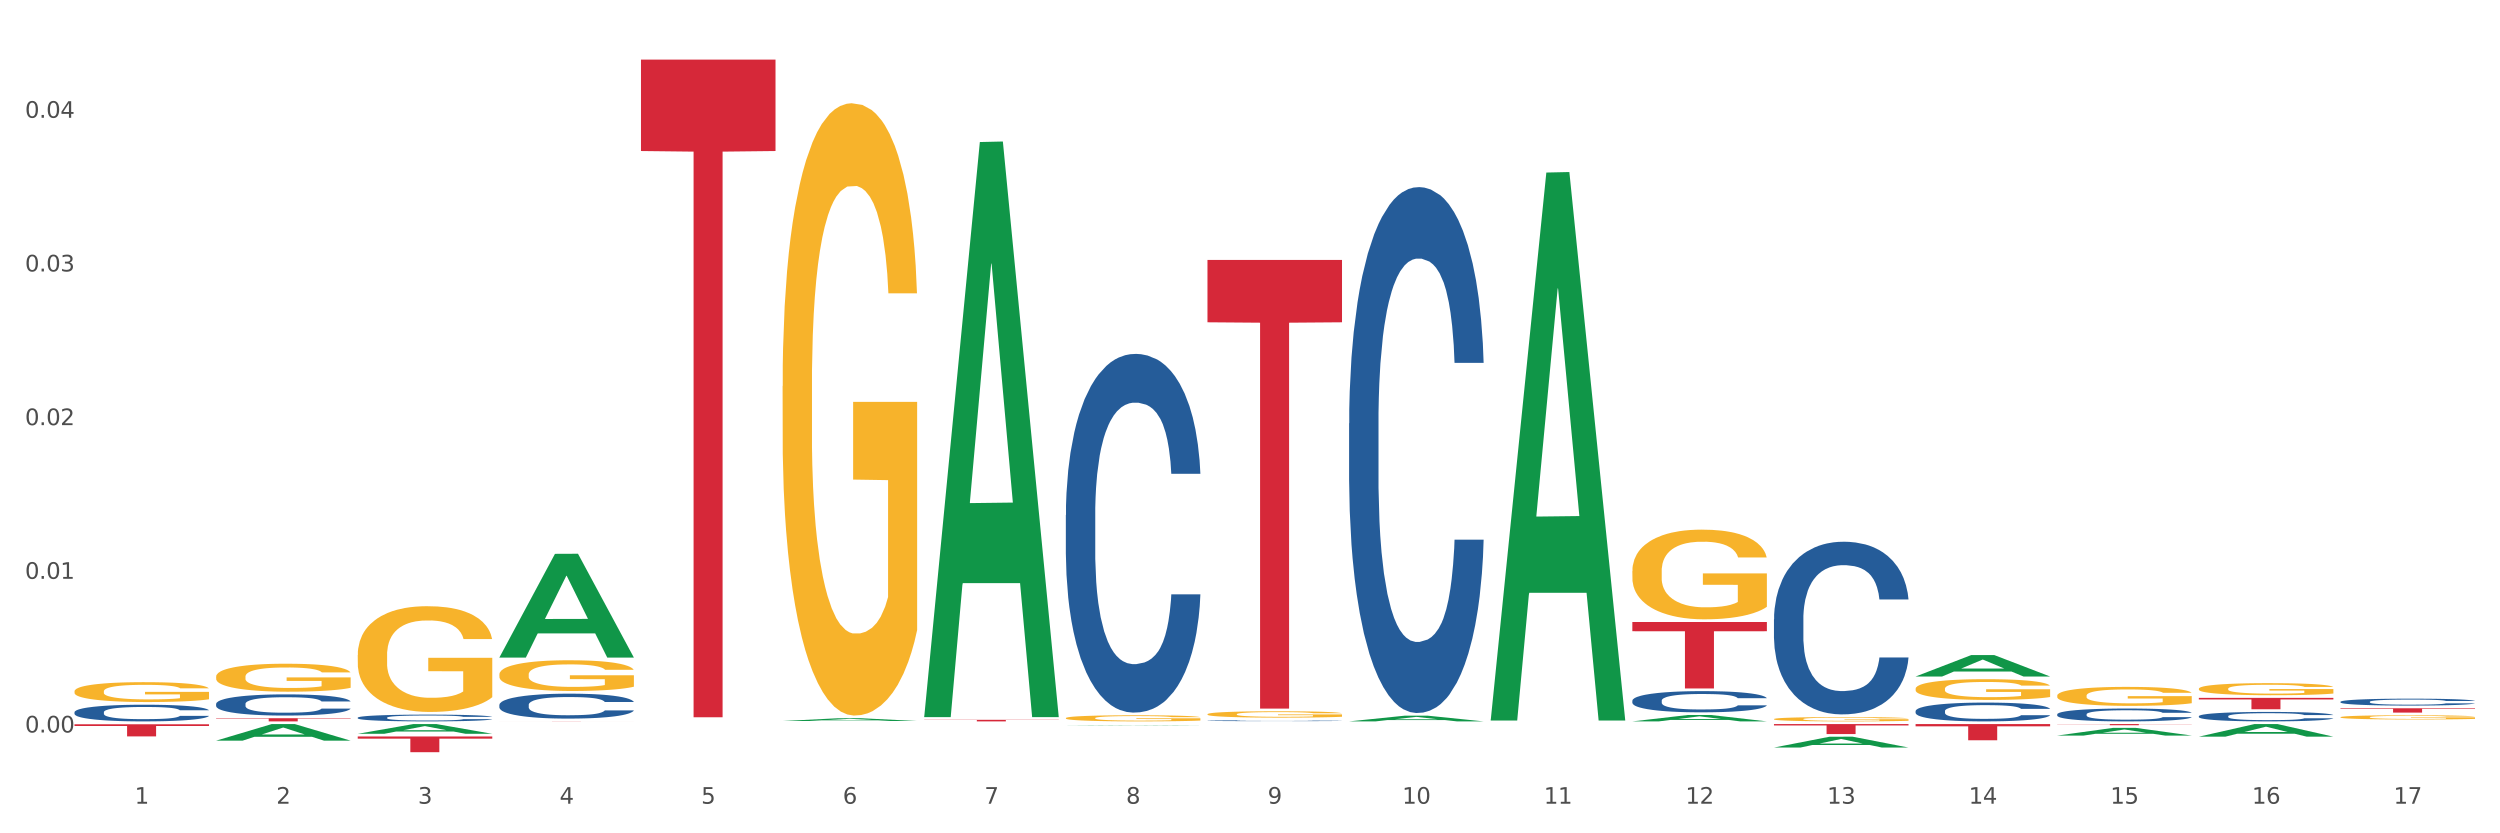 <?xml version="1.0" encoding="utf-8" standalone="no"?>
<!DOCTYPE svg PUBLIC "-//W3C//DTD SVG 1.1//EN"
  "http://www.w3.org/Graphics/SVG/1.1/DTD/svg11.dtd">
<svg xmlns:xlink="http://www.w3.org/1999/xlink" width="1080pt" height="360pt" viewBox="0 0 1080 360" xmlns="http://www.w3.org/2000/svg" version="1.1">
 <rect x="0" y="0" width="1080" height="360" fill="#333333" stroke="none"/>
 <defs>
  <style type="text/css">*{stroke-linejoin: round; stroke-linecap: butt}</style>
 </defs>
 <g id="figure_1">
  <g id="patch_1">
   <path d="M 0 360 
L 1080 360 
L 1080 0 
L 0 0 
z
" style="fill: #ffffff; stroke: #ffffff; stroke-linejoin: miter"/>
  </g>
  <g id="axes_1">
   <g id="matplotlib.axis_1">
    <g id="xtick_1">
     <g id="text_1">
      <!-- 1 -->
      <g style="fill: #4d4d4d" transform="translate(58.182 347.204) scale(0.096 -0.096)">
       <defs>
        <path id="DejaVuSans-31" d="M 794 531 
L 1825 531 
L 1825 4091 
L 703 3866 
L 703 4441 
L 1819 4666 
L 2450 4666 
L 2450 531 
L 3481 531 
L 3481 0 
L 794 0 
L 794 531 
z
" transform="scale(0.016)"/>
       </defs>
       <use xlink:href="#DejaVuSans-31"/>
      </g>
     </g>
    </g>
    <g id="xtick_2">
     <g id="text_2">
      <!-- 2 -->
      <g style="fill: #4d4d4d" transform="translate(119.364 347.204) scale(0.096 -0.096)">
       <defs>
        <path id="DejaVuSans-32" d="M 1228 531 
L 3431 531 
L 3431 0 
L 469 0 
L 469 531 
Q 828 903 1448 1529 
Q 2069 2156 2228 2338 
Q 2531 2678 2651 2914 
Q 2772 3150 2772 3378 
Q 2772 3750 2511 3984 
Q 2250 4219 1831 4219 
Q 1534 4219 1204 4116 
Q 875 4013 500 3803 
L 500 4441 
Q 881 4594 1212 4672 
Q 1544 4750 1819 4750 
Q 2544 4750 2975 4387 
Q 3406 4025 3406 3419 
Q 3406 3131 3298 2873 
Q 3191 2616 2906 2266 
Q 2828 2175 2409 1742 
Q 1991 1309 1228 531 
z
" transform="scale(0.016)"/>
       </defs>
       <use xlink:href="#DejaVuSans-32"/>
      </g>
     </g>
    </g>
    <g id="xtick_3">
     <g id="text_3">
      <!-- 3 -->
      <g style="fill: #4d4d4d" transform="translate(180.545 347.204) scale(0.096 -0.096)">
       <defs>
        <path id="DejaVuSans-33" d="M 2597 2516 
Q 3050 2419 3304 2112 
Q 3559 1806 3559 1356 
Q 3559 666 3084 287 
Q 2609 -91 1734 -91 
Q 1441 -91 1130 -33 
Q 819 25 488 141 
L 488 750 
Q 750 597 1062 519 
Q 1375 441 1716 441 
Q 2309 441 2620 675 
Q 2931 909 2931 1356 
Q 2931 1769 2642 2001 
Q 2353 2234 1838 2234 
L 1294 2234 
L 1294 2753 
L 1863 2753 
Q 2328 2753 2575 2939 
Q 2822 3125 2822 3475 
Q 2822 3834 2567 4026 
Q 2313 4219 1838 4219 
Q 1578 4219 1281 4162 
Q 984 4106 628 3988 
L 628 4550 
Q 988 4650 1302 4700 
Q 1616 4750 1894 4750 
Q 2613 4750 3031 4423 
Q 3450 4097 3450 3541 
Q 3450 3153 3228 2886 
Q 3006 2619 2597 2516 
z
" transform="scale(0.016)"/>
       </defs>
       <use xlink:href="#DejaVuSans-33"/>
      </g>
     </g>
    </g>
    <g id="xtick_4">
     <g id="text_4">
      <!-- 4 -->
      <g style="fill: #4d4d4d" transform="translate(241.726 347.204) scale(0.096 -0.096)">
       <defs>
        <path id="DejaVuSans-34" d="M 2419 4116 
L 825 1625 
L 2419 1625 
L 2419 4116 
z
M 2253 4666 
L 3047 4666 
L 3047 1625 
L 3713 1625 
L 3713 1100 
L 3047 1100 
L 3047 0 
L 2419 0 
L 2419 1100 
L 313 1100 
L 313 1709 
L 2253 4666 
z
" transform="scale(0.016)"/>
       </defs>
       <use xlink:href="#DejaVuSans-34"/>
      </g>
     </g>
    </g>
    <g id="xtick_5">
     <g id="text_5">
      <!-- 5 -->
      <g style="fill: #4d4d4d" transform="translate(302.908 347.204) scale(0.096 -0.096)">
       <defs>
        <path id="DejaVuSans-35" d="M 691 4666 
L 3169 4666 
L 3169 4134 
L 1269 4134 
L 1269 2991 
Q 1406 3038 1543 3061 
Q 1681 3084 1819 3084 
Q 2600 3084 3056 2656 
Q 3513 2228 3513 1497 
Q 3513 744 3044 326 
Q 2575 -91 1722 -91 
Q 1428 -91 1123 -41 
Q 819 9 494 109 
L 494 744 
Q 775 591 1075 516 
Q 1375 441 1709 441 
Q 2250 441 2565 725 
Q 2881 1009 2881 1497 
Q 2881 1984 2565 2268 
Q 2250 2553 1709 2553 
Q 1456 2553 1204 2497 
Q 953 2441 691 2322 
L 691 4666 
z
" transform="scale(0.016)"/>
       </defs>
       <use xlink:href="#DejaVuSans-35"/>
      </g>
     </g>
    </g>
    <g id="xtick_6">
     <g id="text_6">
      <!-- 6 -->
      <g style="fill: #4d4d4d" transform="translate(364.089 347.204) scale(0.096 -0.096)">
       <defs>
        <path id="DejaVuSans-36" d="M 2113 2584 
Q 1688 2584 1439 2293 
Q 1191 2003 1191 1497 
Q 1191 994 1439 701 
Q 1688 409 2113 409 
Q 2538 409 2786 701 
Q 3034 994 3034 1497 
Q 3034 2003 2786 2293 
Q 2538 2584 2113 2584 
z
M 3366 4563 
L 3366 3988 
Q 3128 4100 2886 4159 
Q 2644 4219 2406 4219 
Q 1781 4219 1451 3797 
Q 1122 3375 1075 2522 
Q 1259 2794 1537 2939 
Q 1816 3084 2150 3084 
Q 2853 3084 3261 2657 
Q 3669 2231 3669 1497 
Q 3669 778 3244 343 
Q 2819 -91 2113 -91 
Q 1303 -91 875 529 
Q 447 1150 447 2328 
Q 447 3434 972 4092 
Q 1497 4750 2381 4750 
Q 2619 4750 2861 4703 
Q 3103 4656 3366 4563 
z
" transform="scale(0.016)"/>
       </defs>
       <use xlink:href="#DejaVuSans-36"/>
      </g>
     </g>
    </g>
    <g id="xtick_7">
     <g id="text_7">
      <!-- 7 -->
      <g style="fill: #4d4d4d" transform="translate(425.271 347.204) scale(0.096 -0.096)">
       <defs>
        <path id="DejaVuSans-37" d="M 525 4666 
L 3525 4666 
L 3525 4397 
L 1831 0 
L 1172 0 
L 2766 4134 
L 525 4134 
L 525 4666 
z
" transform="scale(0.016)"/>
       </defs>
       <use xlink:href="#DejaVuSans-37"/>
      </g>
     </g>
    </g>
    <g id="xtick_8">
     <g id="text_8">
      <!-- 8 -->
      <g style="fill: #4d4d4d" transform="translate(486.452 347.204) scale(0.096 -0.096)">
       <defs>
        <path id="DejaVuSans-38" d="M 2034 2216 
Q 1584 2216 1326 1975 
Q 1069 1734 1069 1313 
Q 1069 891 1326 650 
Q 1584 409 2034 409 
Q 2484 409 2743 651 
Q 3003 894 3003 1313 
Q 3003 1734 2745 1975 
Q 2488 2216 2034 2216 
z
M 1403 2484 
Q 997 2584 770 2862 
Q 544 3141 544 3541 
Q 544 4100 942 4425 
Q 1341 4750 2034 4750 
Q 2731 4750 3128 4425 
Q 3525 4100 3525 3541 
Q 3525 3141 3298 2862 
Q 3072 2584 2669 2484 
Q 3125 2378 3379 2068 
Q 3634 1759 3634 1313 
Q 3634 634 3220 271 
Q 2806 -91 2034 -91 
Q 1263 -91 848 271 
Q 434 634 434 1313 
Q 434 1759 690 2068 
Q 947 2378 1403 2484 
z
M 1172 3481 
Q 1172 3119 1398 2916 
Q 1625 2713 2034 2713 
Q 2441 2713 2670 2916 
Q 2900 3119 2900 3481 
Q 2900 3844 2670 4047 
Q 2441 4250 2034 4250 
Q 1625 4250 1398 4047 
Q 1172 3844 1172 3481 
z
" transform="scale(0.016)"/>
       </defs>
       <use xlink:href="#DejaVuSans-38"/>
      </g>
     </g>
    </g>
    <g id="xtick_9">
     <g id="text_9">
      <!-- 9 -->
      <g style="fill: #4d4d4d" transform="translate(547.634 347.204) scale(0.096 -0.096)">
       <defs>
        <path id="DejaVuSans-39" d="M 703 97 
L 703 672 
Q 941 559 1184 500 
Q 1428 441 1663 441 
Q 2288 441 2617 861 
Q 2947 1281 2994 2138 
Q 2813 1869 2534 1725 
Q 2256 1581 1919 1581 
Q 1219 1581 811 2004 
Q 403 2428 403 3163 
Q 403 3881 828 4315 
Q 1253 4750 1959 4750 
Q 2769 4750 3195 4129 
Q 3622 3509 3622 2328 
Q 3622 1225 3098 567 
Q 2575 -91 1691 -91 
Q 1453 -91 1209 -44 
Q 966 3 703 97 
z
M 1959 2075 
Q 2384 2075 2632 2365 
Q 2881 2656 2881 3163 
Q 2881 3666 2632 3958 
Q 2384 4250 1959 4250 
Q 1534 4250 1286 3958 
Q 1038 3666 1038 3163 
Q 1038 2656 1286 2365 
Q 1534 2075 1959 2075 
z
" transform="scale(0.016)"/>
       </defs>
       <use xlink:href="#DejaVuSans-39"/>
      </g>
     </g>
    </g>
    <g id="xtick_10">
     <g id="text_10">
      <!-- 10 -->
      <g style="fill: #4d4d4d" transform="translate(605.761 347.204) scale(0.096 -0.096)">
       <defs>
        <path id="DejaVuSans-30" d="M 2034 4250 
Q 1547 4250 1301 3770 
Q 1056 3291 1056 2328 
Q 1056 1369 1301 889 
Q 1547 409 2034 409 
Q 2525 409 2770 889 
Q 3016 1369 3016 2328 
Q 3016 3291 2770 3770 
Q 2525 4250 2034 4250 
z
M 2034 4750 
Q 2819 4750 3233 4129 
Q 3647 3509 3647 2328 
Q 3647 1150 3233 529 
Q 2819 -91 2034 -91 
Q 1250 -91 836 529 
Q 422 1150 422 2328 
Q 422 3509 836 4129 
Q 1250 4750 2034 4750 
z
" transform="scale(0.016)"/>
       </defs>
       <use xlink:href="#DejaVuSans-31"/>
       <use xlink:href="#DejaVuSans-30" transform="translate(63.623 0)"/>
      </g>
     </g>
    </g>
    <g id="xtick_11">
     <g id="text_11">
      <!-- 11 -->
      <g style="fill: #4d4d4d" transform="translate(666.942 347.204) scale(0.096 -0.096)">
       <use xlink:href="#DejaVuSans-31"/>
       <use xlink:href="#DejaVuSans-31" transform="translate(63.623 0)"/>
      </g>
     </g>
    </g>
    <g id="xtick_12">
     <g id="text_12">
      <!-- 12 -->
      <g style="fill: #4d4d4d" transform="translate(728.124 347.204) scale(0.096 -0.096)">
       <use xlink:href="#DejaVuSans-31"/>
       <use xlink:href="#DejaVuSans-32" transform="translate(63.623 0)"/>
      </g>
     </g>
    </g>
    <g id="xtick_13">
     <g id="text_13">
      <!-- 13 -->
      <g style="fill: #4d4d4d" transform="translate(789.305 347.204) scale(0.096 -0.096)">
       <use xlink:href="#DejaVuSans-31"/>
       <use xlink:href="#DejaVuSans-33" transform="translate(63.623 0)"/>
      </g>
     </g>
    </g>
    <g id="xtick_14">
     <g id="text_14">
      <!-- 14 -->
      <g style="fill: #4d4d4d" transform="translate(850.487 347.204) scale(0.096 -0.096)">
       <use xlink:href="#DejaVuSans-31"/>
       <use xlink:href="#DejaVuSans-34" transform="translate(63.623 0)"/>
      </g>
     </g>
    </g>
    <g id="xtick_15">
     <g id="text_15">
      <!-- 15 -->
      <g style="fill: #4d4d4d" transform="translate(911.668 347.204) scale(0.096 -0.096)">
       <use xlink:href="#DejaVuSans-31"/>
       <use xlink:href="#DejaVuSans-35" transform="translate(63.623 0)"/>
      </g>
     </g>
    </g>
    <g id="xtick_16">
     <g id="text_16">
      <!-- 16 -->
      <g style="fill: #4d4d4d" transform="translate(972.849 347.204) scale(0.096 -0.096)">
       <use xlink:href="#DejaVuSans-31"/>
       <use xlink:href="#DejaVuSans-36" transform="translate(63.623 0)"/>
      </g>
     </g>
    </g>
    <g id="xtick_17">
     <g id="text_17">
      <!-- 17 -->
      <g style="fill: #4d4d4d" transform="translate(1034.031 347.204) scale(0.096 -0.096)">
       <use xlink:href="#DejaVuSans-31"/>
       <use xlink:href="#DejaVuSans-37" transform="translate(63.623 0)"/>
      </g>
     </g>
    </g>
    <g id="xtick_18"/>
    <g id="xtick_19"/>
    <g id="xtick_20"/>
    <g id="xtick_21"/>
    <g id="xtick_22"/>
    <g id="xtick_23"/>
    <g id="xtick_24"/>
    <g id="xtick_25"/>
    <g id="xtick_26"/>
    <g id="xtick_27"/>
    <g id="xtick_28"/>
    <g id="xtick_29"/>
    <g id="xtick_30"/>
    <g id="xtick_31"/>
    <g id="xtick_32"/>
    <g id="xtick_33"/>
   </g>
   <g id="matplotlib.axis_2">
    <g id="ytick_1">
     <g id="text_18">
      <!-- 0.00 -->
      <g style="fill: #4d4d4d" transform="translate(10.8 316.439) scale(0.096 -0.096)">
       <defs>
        <path id="DejaVuSans-2e" d="M 684 794 
L 1344 794 
L 1344 0 
L 684 0 
L 684 794 
z
" transform="scale(0.016)"/>
       </defs>
       <use xlink:href="#DejaVuSans-30"/>
       <use xlink:href="#DejaVuSans-2e" transform="translate(63.623 0)"/>
       <use xlink:href="#DejaVuSans-30" transform="translate(95.41 0)"/>
       <use xlink:href="#DejaVuSans-30" transform="translate(159.033 0)"/>
      </g>
     </g>
    </g>
    <g id="ytick_2">
     <g id="text_19">
      <!-- 0.01 -->
      <g style="fill: #4d4d4d" transform="translate(10.8 250.049) scale(0.096 -0.096)">
       <use xlink:href="#DejaVuSans-30"/>
       <use xlink:href="#DejaVuSans-2e" transform="translate(63.623 0)"/>
       <use xlink:href="#DejaVuSans-30" transform="translate(95.41 0)"/>
       <use xlink:href="#DejaVuSans-31" transform="translate(159.033 0)"/>
      </g>
     </g>
    </g>
    <g id="ytick_3">
     <g id="text_20">
      <!-- 0.02 -->
      <g style="fill: #4d4d4d" transform="translate(10.8 183.659) scale(0.096 -0.096)">
       <use xlink:href="#DejaVuSans-30"/>
       <use xlink:href="#DejaVuSans-2e" transform="translate(63.623 0)"/>
       <use xlink:href="#DejaVuSans-30" transform="translate(95.41 0)"/>
       <use xlink:href="#DejaVuSans-32" transform="translate(159.033 0)"/>
      </g>
     </g>
    </g>
    <g id="ytick_4">
     <g id="text_21">
      <!-- 0.03 -->
      <g style="fill: #4d4d4d" transform="translate(10.8 117.269) scale(0.096 -0.096)">
       <use xlink:href="#DejaVuSans-30"/>
       <use xlink:href="#DejaVuSans-2e" transform="translate(63.623 0)"/>
       <use xlink:href="#DejaVuSans-30" transform="translate(95.41 0)"/>
       <use xlink:href="#DejaVuSans-33" transform="translate(159.033 0)"/>
      </g>
     </g>
    </g>
    <g id="ytick_5">
     <g id="text_22">
      <!-- 0.04 -->
      <g style="fill: #4d4d4d" transform="translate(10.8 50.879) scale(0.096 -0.096)">
       <use xlink:href="#DejaVuSans-30"/>
       <use xlink:href="#DejaVuSans-2e" transform="translate(63.623 0)"/>
       <use xlink:href="#DejaVuSans-30" transform="translate(95.41 0)"/>
       <use xlink:href="#DejaVuSans-34" transform="translate(159.033 0)"/>
      </g>
     </g>
    </g>
    <g id="ytick_6"/>
    <g id="ytick_7"/>
    <g id="ytick_8"/>
    <g id="ytick_9"/>
   </g>
   <g id="PolyCollection_1">
    <path d="M 93.356 319.953 
L 93.416 319.947 
L 117.384 312.798 
L 127.331 312.792 
L 151.479 319.967 
L 139.974 319.967 
L 134.761 318.296 
L 110.014 318.296 
L 109.834 318.323 
L 104.801 319.967 
L 93.356 319.967 
L 93.356 319.953 
L 113.13 317.299 
L 131.645 317.292 
L 122.478 314.321 
L 122.358 314.307 
L 122.238 314.328 
L 113.07 317.292 
L 113.13 317.299 
L 93.356 319.953 
z
" clip-path="url(#pbc5da2f832)" style="fill: #109648"/>
    <path d="M 154.538 316.997 
L 154.598 316.993 
L 178.566 312.796 
L 188.512 312.792 
L 212.66 317.005 
L 201.156 317.005 
L 195.943 316.024 
L 171.196 316.024 
L 171.016 316.04 
L 165.983 317.005 
L 154.538 317.005 
L 154.538 316.997 
L 174.311 315.438 
L 192.827 315.434 
L 183.659 313.69 
L 183.539 313.682 
L 183.419 313.694 
L 174.251 315.434 
L 174.311 315.438 
L 154.538 316.997 
z
" clip-path="url(#pbc5da2f832)" style="fill: #109648"/>
    <path d="M 32.175 298.663 
L 32.244 298.656 
L 32.244 298.373 
L 32.381 298.13 
L 33.067 297.541 
L 34.096 297.055 
L 34.851 296.796 
L 35.606 296.584 
L 36.498 296.373 
L 37.596 296.153 
L 39.586 295.831 
L 40.821 295.666 
L 42.331 295.494 
L 45.076 295.243 
L 47.066 295.102 
L 49.124 294.984 
L 52.487 294.843 
L 54.683 294.78 
L 57.016 294.733 
L 59.829 294.701 
L 61.957 294.694 
L 66.623 294.717 
L 70.603 294.788 
L 72.524 294.843 
L 74.995 294.937 
L 76.299 295 
L 78.426 295.125 
L 80.622 295.29 
L 82.131 295.431 
L 84.396 295.698 
L 86.111 295.965 
L 87.69 296.294 
L 88.513 296.522 
L 89.131 296.733 
L 89.68 296.977 
L 90.229 297.361 
L 77.877 297.361 
L 77.397 297.086 
L 76.642 296.828 
L 75.544 296.576 
L 74.583 296.42 
L 72.936 296.223 
L 71.426 296.098 
L 69.848 296.004 
L 67.927 295.925 
L 66.417 295.886 
L 64.29 295.855 
L 60.104 295.863 
L 57.29 295.925 
L 55.369 296.004 
L 54.134 296.074 
L 53.036 296.153 
L 51.801 296.263 
L 50.36 296.427 
L 49.33 296.576 
L 48.301 296.765 
L 47.478 296.953 
L 46.723 297.173 
L 46.105 297.408 
L 45.625 297.651 
L 45.213 297.949 
L 44.87 298.444 
L 44.87 299.519 
L 45.007 299.762 
L 45.35 300.083 
L 45.762 300.327 
L 46.448 300.617 
L 47.066 300.813 
L 48.232 301.096 
L 49.536 301.331 
L 50.566 301.48 
L 51.595 301.605 
L 53.379 301.778 
L 55.369 301.919 
L 57.085 302.006 
L 59.418 302.084 
L 60.996 302.115 
L 62.368 302.131 
L 65.731 302.131 
L 68.133 302.108 
L 70.809 302.053 
L 72.868 301.982 
L 74.583 301.896 
L 76.504 301.755 
L 77.74 301.621 
L 77.74 299.981 
L 62.643 299.974 
L 62.643 298.883 
L 90.297 298.883 
L 90.297 302.084 
L 89.131 302.249 
L 87.827 302.398 
L 86.455 302.531 
L 84.396 302.696 
L 81.926 302.853 
L 79.73 302.963 
L 77.397 303.057 
L 74.652 303.143 
L 71.083 303.222 
L 68.887 303.253 
L 66.143 303.277 
L 62.917 303.284 
L 60.104 303.269 
L 57.359 303.23 
L 54.477 303.159 
L 51.663 303.057 
L 49.536 302.955 
L 47.409 302.829 
L 45.144 302.665 
L 43.36 302.508 
L 41.988 302.367 
L 40.478 302.186 
L 38.831 301.951 
L 37.596 301.739 
L 36.498 301.519 
L 35.332 301.237 
L 34.508 300.994 
L 33.685 300.688 
L 33.204 300.46 
L 32.655 300.107 
L 32.244 299.613 
L 32.175 298.663 
z
" clip-path="url(#pbc5da2f832)" style="fill: #f7b32b"/>
    <path d="M 705.171 246.708 
L 705.239 246.672 
L 705.239 245.398 
L 705.376 244.301 
L 706.063 241.647 
L 707.092 239.453 
L 707.847 238.285 
L 708.602 237.329 
L 709.494 236.374 
L 710.592 235.383 
L 712.582 233.932 
L 713.817 233.189 
L 715.327 232.41 
L 718.071 231.278 
L 720.061 230.641 
L 722.12 230.11 
L 725.483 229.473 
L 727.678 229.19 
L 730.012 228.977 
L 732.825 228.836 
L 734.952 228.8 
L 739.619 228.906 
L 743.599 229.225 
L 745.52 229.473 
L 747.99 229.897 
L 749.294 230.18 
L 751.421 230.747 
L 753.617 231.49 
L 755.127 232.127 
L 757.391 233.33 
L 759.107 234.533 
L 760.685 236.02 
L 761.509 237.046 
L 762.126 238.002 
L 762.675 239.099 
L 763.224 240.833 
L 750.872 240.833 
L 750.392 239.594 
L 749.637 238.426 
L 748.539 237.294 
L 747.579 236.586 
L 745.932 235.701 
L 744.422 235.135 
L 742.844 234.71 
L 740.922 234.357 
L 739.413 234.18 
L 737.285 234.038 
L 733.099 234.073 
L 730.286 234.357 
L 728.365 234.71 
L 727.129 235.029 
L 726.031 235.383 
L 724.796 235.878 
L 723.355 236.622 
L 722.326 237.294 
L 721.297 238.143 
L 720.473 238.993 
L 719.718 239.984 
L 719.101 241.045 
L 718.62 242.142 
L 718.209 243.487 
L 717.866 245.717 
L 717.866 250.565 
L 718.003 251.662 
L 718.346 253.113 
L 718.758 254.21 
L 719.444 255.52 
L 720.061 256.405 
L 721.228 257.679 
L 722.532 258.74 
L 723.561 259.413 
L 724.59 259.979 
L 726.375 260.758 
L 728.365 261.395 
L 730.08 261.784 
L 732.413 262.138 
L 733.992 262.279 
L 735.364 262.35 
L 738.726 262.35 
L 741.128 262.244 
L 743.804 261.996 
L 745.863 261.678 
L 747.579 261.288 
L 749.5 260.651 
L 750.735 260.05 
L 750.735 252.653 
L 735.638 252.618 
L 735.638 247.699 
L 763.293 247.699 
L 763.293 262.138 
L 762.126 262.881 
L 760.823 263.553 
L 759.45 264.155 
L 757.391 264.898 
L 754.921 265.606 
L 752.725 266.102 
L 750.392 266.526 
L 747.647 266.916 
L 744.079 267.269 
L 741.883 267.411 
L 739.138 267.517 
L 735.913 267.553 
L 733.099 267.482 
L 730.355 267.305 
L 727.473 266.986 
L 724.659 266.526 
L 722.532 266.066 
L 720.405 265.5 
L 718.14 264.757 
L 716.356 264.049 
L 714.983 263.412 
L 713.474 262.598 
L 711.827 261.536 
L 710.592 260.581 
L 709.494 259.59 
L 708.327 258.316 
L 707.504 257.219 
L 706.68 255.838 
L 706.2 254.812 
L 705.651 253.22 
L 705.239 250.99 
L 705.171 246.708 
z
" clip-path="url(#pbc5da2f832)" style="fill: #f7b32b"/>
    <path d="M 93.356 292.313 
L 93.425 292.302 
L 93.425 291.904 
L 93.562 291.562 
L 94.248 290.734 
L 95.278 290.049 
L 96.033 289.685 
L 96.787 289.386 
L 97.68 289.088 
L 98.778 288.779 
L 100.768 288.326 
L 102.003 288.094 
L 103.512 287.851 
L 106.257 287.498 
L 108.247 287.299 
L 110.306 287.133 
L 113.668 286.935 
L 115.864 286.846 
L 118.197 286.78 
L 121.011 286.736 
L 123.138 286.725 
L 127.804 286.758 
L 131.784 286.857 
L 133.706 286.935 
L 136.176 287.067 
L 137.48 287.156 
L 139.607 287.332 
L 141.803 287.564 
L 143.313 287.763 
L 145.577 288.138 
L 147.293 288.514 
L 148.871 288.978 
L 149.695 289.298 
L 150.312 289.596 
L 150.861 289.939 
L 151.41 290.48 
L 139.058 290.48 
L 138.578 290.093 
L 137.823 289.729 
L 136.725 289.375 
L 135.764 289.154 
L 134.118 288.878 
L 132.608 288.702 
L 131.03 288.569 
L 129.108 288.459 
L 127.599 288.403 
L 125.471 288.359 
L 121.285 288.37 
L 118.472 288.459 
L 116.55 288.569 
L 115.315 288.669 
L 114.217 288.779 
L 112.982 288.934 
L 111.541 289.165 
L 110.512 289.375 
L 109.482 289.64 
L 108.659 289.905 
L 107.904 290.215 
L 107.287 290.546 
L 106.806 290.888 
L 106.394 291.308 
L 106.051 292.004 
L 106.051 293.517 
L 106.189 293.859 
L 106.532 294.312 
L 106.943 294.654 
L 107.63 295.063 
L 108.247 295.339 
L 109.414 295.736 
L 110.718 296.068 
L 111.747 296.277 
L 112.776 296.454 
L 114.56 296.697 
L 116.55 296.896 
L 118.266 297.017 
L 120.599 297.128 
L 122.177 297.172 
L 123.55 297.194 
L 126.912 297.194 
L 129.314 297.161 
L 131.99 297.084 
L 134.049 296.984 
L 135.764 296.863 
L 137.686 296.664 
L 138.921 296.476 
L 138.921 294.168 
L 123.824 294.157 
L 123.824 292.622 
L 151.479 292.622 
L 151.479 297.128 
L 150.312 297.36 
L 149.008 297.57 
L 147.636 297.757 
L 145.577 297.989 
L 143.107 298.21 
L 140.911 298.365 
L 138.578 298.497 
L 135.833 298.619 
L 132.265 298.729 
L 130.069 298.773 
L 127.324 298.806 
L 124.099 298.817 
L 121.285 298.795 
L 118.54 298.74 
L 115.658 298.641 
L 112.845 298.497 
L 110.718 298.354 
L 108.59 298.177 
L 106.326 297.945 
L 104.542 297.724 
L 103.169 297.525 
L 101.66 297.271 
L 100.013 296.94 
L 98.778 296.642 
L 97.68 296.333 
L 96.513 295.935 
L 95.69 295.593 
L 94.866 295.162 
L 94.386 294.842 
L 93.837 294.345 
L 93.425 293.649 
L 93.356 292.313 
z
" clip-path="url(#pbc5da2f832)" style="fill: #f7b32b"/>
    <path d="M 215.719 284 
L 215.779 283.958 
L 239.747 239.259 
L 249.694 239.217 
L 273.842 284.084 
L 262.337 284.084 
L 257.124 273.636 
L 232.377 273.636 
L 232.197 273.805 
L 227.164 284.084 
L 215.719 284.084 
L 215.719 284 
L 235.493 267.401 
L 254.008 267.359 
L 244.84 248.78 
L 244.72 248.696 
L 244.601 248.822 
L 235.433 267.359 
L 235.493 267.401 
L 215.719 284 
z
" clip-path="url(#pbc5da2f832)" style="fill: #109648"/>
    <path d="M 215.719 291.369 
L 215.788 291.357 
L 215.788 290.921 
L 215.925 290.545 
L 216.611 289.635 
L 217.641 288.883 
L 218.395 288.483 
L 219.15 288.155 
L 220.042 287.828 
L 221.14 287.488 
L 223.13 286.991 
L 224.366 286.736 
L 225.875 286.469 
L 228.62 286.081 
L 230.61 285.863 
L 232.669 285.681 
L 236.031 285.463 
L 238.227 285.366 
L 240.56 285.293 
L 243.374 285.244 
L 245.501 285.232 
L 250.167 285.269 
L 254.147 285.378 
L 256.069 285.463 
L 258.539 285.608 
L 259.843 285.705 
L 261.97 285.899 
L 264.166 286.154 
L 265.676 286.372 
L 267.94 286.785 
L 269.656 287.197 
L 271.234 287.706 
L 272.057 288.058 
L 272.675 288.386 
L 273.224 288.762 
L 273.773 289.356 
L 261.421 289.356 
L 260.941 288.931 
L 260.186 288.531 
L 259.088 288.143 
L 258.127 287.901 
L 256.48 287.597 
L 254.971 287.403 
L 253.392 287.258 
L 251.471 287.136 
L 249.961 287.076 
L 247.834 287.027 
L 243.648 287.039 
L 240.835 287.136 
L 238.913 287.258 
L 237.678 287.367 
L 236.58 287.488 
L 235.345 287.658 
L 233.904 287.913 
L 232.875 288.143 
L 231.845 288.434 
L 231.022 288.725 
L 230.267 289.065 
L 229.649 289.429 
L 229.169 289.805 
L 228.757 290.266 
L 228.414 291.03 
L 228.414 292.691 
L 228.551 293.067 
L 228.895 293.565 
L 229.306 293.941 
L 229.993 294.389 
L 230.61 294.693 
L 231.777 295.129 
L 233.08 295.493 
L 234.11 295.724 
L 235.139 295.918 
L 236.923 296.185 
L 238.913 296.403 
L 240.629 296.536 
L 242.962 296.658 
L 244.54 296.706 
L 245.913 296.73 
L 249.275 296.73 
L 251.677 296.694 
L 254.353 296.609 
L 256.412 296.5 
L 258.127 296.366 
L 260.049 296.148 
L 261.284 295.942 
L 261.284 293.407 
L 246.187 293.395 
L 246.187 291.709 
L 273.842 291.709 
L 273.842 296.658 
L 272.675 296.912 
L 271.371 297.143 
L 269.999 297.349 
L 267.94 297.604 
L 265.47 297.846 
L 263.274 298.016 
L 260.941 298.162 
L 258.196 298.295 
L 254.628 298.416 
L 252.432 298.465 
L 249.687 298.501 
L 246.462 298.513 
L 243.648 298.489 
L 240.903 298.428 
L 238.021 298.319 
L 235.208 298.162 
L 233.08 298.004 
L 230.953 297.81 
L 228.689 297.555 
L 226.905 297.312 
L 225.532 297.094 
L 224.022 296.815 
L 222.376 296.451 
L 221.14 296.124 
L 220.042 295.784 
L 218.876 295.348 
L 218.052 294.972 
L 217.229 294.499 
L 216.749 294.147 
L 216.2 293.601 
L 215.788 292.837 
L 215.719 291.369 
z
" clip-path="url(#pbc5da2f832)" style="fill: #f7b32b"/>
    <path d="M 154.538 282.989 
L 154.606 282.948 
L 154.606 281.446 
L 154.744 280.152 
L 155.43 277.023 
L 156.459 274.436 
L 157.214 273.059 
L 157.969 271.932 
L 158.861 270.806 
L 159.959 269.638 
L 161.949 267.927 
L 163.184 267.051 
L 164.694 266.133 
L 167.439 264.798 
L 169.429 264.046 
L 171.487 263.421 
L 174.85 262.67 
L 177.046 262.336 
L 179.379 262.085 
L 182.192 261.919 
L 184.32 261.877 
L 188.986 262.002 
L 192.966 262.377 
L 194.887 262.67 
L 197.358 263.17 
L 198.661 263.504 
L 200.789 264.172 
L 202.985 265.048 
L 204.494 265.799 
L 206.759 267.218 
L 208.474 268.636 
L 210.053 270.389 
L 210.876 271.599 
L 211.494 272.725 
L 212.043 274.019 
L 212.592 276.063 
L 200.24 276.063 
L 199.759 274.603 
L 199.005 273.226 
L 197.907 271.891 
L 196.946 271.056 
L 195.299 270.013 
L 193.789 269.346 
L 192.211 268.845 
L 190.29 268.428 
L 188.78 268.219 
L 186.653 268.052 
L 182.467 268.094 
L 179.653 268.428 
L 177.732 268.845 
L 176.497 269.22 
L 175.399 269.638 
L 174.164 270.222 
L 172.723 271.098 
L 171.693 271.891 
L 170.664 272.892 
L 169.84 273.893 
L 169.086 275.062 
L 168.468 276.314 
L 167.988 277.607 
L 167.576 279.193 
L 167.233 281.821 
L 167.233 287.537 
L 167.37 288.831 
L 167.713 290.542 
L 168.125 291.835 
L 168.811 293.379 
L 169.429 294.422 
L 170.595 295.924 
L 171.899 297.176 
L 172.928 297.969 
L 173.958 298.636 
L 175.742 299.554 
L 177.732 300.305 
L 179.447 300.764 
L 181.781 301.181 
L 183.359 301.348 
L 184.731 301.432 
L 188.094 301.432 
L 190.495 301.307 
L 193.172 301.014 
L 195.23 300.639 
L 196.946 300.18 
L 198.867 299.429 
L 200.102 298.72 
L 200.102 289.999 
L 185.006 289.957 
L 185.006 284.158 
L 212.66 284.158 
L 212.66 301.181 
L 211.494 302.058 
L 210.19 302.85 
L 208.817 303.56 
L 206.759 304.436 
L 204.288 305.27 
L 202.092 305.855 
L 199.759 306.355 
L 197.014 306.814 
L 193.446 307.231 
L 191.25 307.398 
L 188.505 307.524 
L 185.28 307.565 
L 182.467 307.482 
L 179.722 307.273 
L 176.84 306.898 
L 174.026 306.355 
L 171.899 305.813 
L 169.772 305.145 
L 167.507 304.269 
L 165.723 303.434 
L 164.351 302.683 
L 162.841 301.724 
L 161.194 300.472 
L 159.959 299.345 
L 158.861 298.177 
L 157.694 296.675 
L 156.871 295.382 
L 156.048 293.754 
L 155.567 292.544 
L 155.018 290.667 
L 154.606 288.038 
L 154.538 282.989 
z
" clip-path="url(#pbc5da2f832)" style="fill: #f7b32b"/>
    <path d="M 766.352 310.637 
L 766.421 310.635 
L 766.421 310.574 
L 766.558 310.521 
L 767.244 310.392 
L 768.273 310.286 
L 769.028 310.23 
L 769.783 310.184 
L 770.675 310.138 
L 771.773 310.09 
L 773.763 310.02 
L 774.998 309.984 
L 776.508 309.946 
L 779.253 309.892 
L 781.243 309.861 
L 783.301 309.835 
L 786.664 309.805 
L 788.86 309.791 
L 791.193 309.781 
L 794.006 309.774 
L 796.134 309.772 
L 800.8 309.777 
L 804.78 309.793 
L 806.701 309.805 
L 809.172 309.825 
L 810.476 309.839 
L 812.603 309.866 
L 814.799 309.902 
L 816.308 309.933 
L 818.573 309.991 
L 820.288 310.049 
L 821.867 310.121 
L 822.69 310.17 
L 823.308 310.216 
L 823.857 310.269 
L 824.406 310.353 
L 812.054 310.353 
L 811.574 310.293 
L 810.819 310.237 
L 809.721 310.182 
L 808.76 310.148 
L 807.113 310.105 
L 805.603 310.078 
L 804.025 310.057 
L 802.104 310.04 
L 800.594 310.032 
L 798.467 310.025 
L 794.281 310.027 
L 791.467 310.04 
L 789.546 310.057 
L 788.311 310.073 
L 787.213 310.09 
L 785.978 310.114 
L 784.537 310.15 
L 783.507 310.182 
L 782.478 310.223 
L 781.655 310.264 
L 780.9 310.312 
L 780.282 310.363 
L 779.802 310.416 
L 779.39 310.481 
L 779.047 310.589 
L 779.047 310.823 
L 779.184 310.876 
L 779.527 310.946 
L 779.939 310.999 
L 780.625 311.062 
L 781.243 311.105 
L 782.409 311.167 
L 783.713 311.218 
L 784.743 311.25 
L 785.772 311.278 
L 787.556 311.315 
L 789.546 311.346 
L 791.262 311.365 
L 793.595 311.382 
L 795.173 311.389 
L 796.545 311.392 
L 799.908 311.392 
L 802.31 311.387 
L 804.986 311.375 
L 807.044 311.36 
L 808.76 311.341 
L 810.681 311.31 
L 811.917 311.281 
L 811.917 310.924 
L 796.82 310.922 
L 796.82 310.685 
L 824.474 310.685 
L 824.474 311.382 
L 823.308 311.418 
L 822.004 311.45 
L 820.632 311.479 
L 818.573 311.515 
L 816.103 311.549 
L 813.907 311.573 
L 811.574 311.594 
L 808.829 311.613 
L 805.26 311.63 
L 803.064 311.637 
L 800.32 311.642 
L 797.094 311.643 
L 794.281 311.64 
L 791.536 311.631 
L 788.654 311.616 
L 785.84 311.594 
L 783.713 311.572 
L 781.586 311.544 
L 779.321 311.508 
L 777.537 311.474 
L 776.165 311.443 
L 774.655 311.404 
L 773.008 311.353 
L 771.773 311.307 
L 770.675 311.259 
L 769.509 311.197 
L 768.685 311.144 
L 767.862 311.078 
L 767.381 311.028 
L 766.832 310.951 
L 766.421 310.844 
L 766.352 310.637 
z
" clip-path="url(#pbc5da2f832)" style="fill: #f7b32b"/>
    <path d="M 215.719 311.586 
L 273.842 311.586 
L 273.842 311.594 
L 250.978 311.594 
L 250.978 311.643 
L 238.445 311.643 
L 238.445 311.594 
L 215.719 311.594 
L 215.719 311.586 
L 215.719 311.586 
z
" clip-path="url(#pbc5da2f832)" style="fill: #d62839"/>
    <path d="M 276.901 25.759 
L 335.023 25.759 
L 335.023 65.24 
L 312.16 65.506 
L 312.16 309.856 
L 299.626 309.856 
L 299.626 65.506 
L 276.901 65.24 
L 276.901 26.026 
L 276.901 25.759 
z
" clip-path="url(#pbc5da2f832)" style="fill: #d62839"/>
    <path d="M 154.538 318.153 
L 212.66 318.153 
L 212.66 319.098 
L 189.797 319.104 
L 189.797 324.95 
L 177.263 324.95 
L 177.263 319.104 
L 154.538 319.098 
L 154.538 318.159 
L 154.538 318.153 
z
" clip-path="url(#pbc5da2f832)" style="fill: #d62839"/>
    <path d="M 827.533 297.546 
L 827.602 297.538 
L 827.602 297.243 
L 827.739 296.989 
L 828.425 296.375 
L 829.455 295.868 
L 830.21 295.598 
L 830.964 295.377 
L 831.857 295.155 
L 832.954 294.926 
L 834.945 294.591 
L 836.18 294.419 
L 837.689 294.239 
L 840.434 293.977 
L 842.424 293.829 
L 844.483 293.707 
L 847.845 293.559 
L 850.041 293.494 
L 852.374 293.445 
L 855.188 293.412 
L 857.315 293.404 
L 861.981 293.428 
L 865.961 293.502 
L 867.883 293.559 
L 870.353 293.657 
L 871.657 293.723 
L 873.784 293.854 
L 875.98 294.026 
L 877.49 294.173 
L 879.754 294.451 
L 881.47 294.73 
L 883.048 295.074 
L 883.872 295.311 
L 884.489 295.532 
L 885.038 295.786 
L 885.587 296.187 
L 873.235 296.187 
L 872.755 295.9 
L 872 295.63 
L 870.902 295.368 
L 869.941 295.205 
L 868.295 295 
L 866.785 294.869 
L 865.207 294.771 
L 863.285 294.689 
L 861.775 294.648 
L 859.648 294.615 
L 855.462 294.623 
L 852.649 294.689 
L 850.727 294.771 
L 849.492 294.844 
L 848.394 294.926 
L 847.159 295.041 
L 845.718 295.213 
L 844.689 295.368 
L 843.659 295.565 
L 842.836 295.761 
L 842.081 295.99 
L 841.464 296.236 
L 840.983 296.49 
L 840.571 296.801 
L 840.228 297.317 
L 840.228 298.438 
L 840.366 298.692 
L 840.709 299.028 
L 841.12 299.281 
L 841.807 299.584 
L 842.424 299.789 
L 843.591 300.084 
L 844.895 300.329 
L 845.924 300.485 
L 846.953 300.616 
L 848.737 300.796 
L 850.727 300.943 
L 852.443 301.033 
L 854.776 301.115 
L 856.354 301.148 
L 857.727 301.164 
L 861.089 301.164 
L 863.491 301.14 
L 866.167 301.082 
L 868.226 301.009 
L 869.941 300.919 
L 871.863 300.771 
L 873.098 300.632 
L 873.098 298.921 
L 858.001 298.913 
L 858.001 297.775 
L 885.656 297.775 
L 885.656 301.115 
L 884.489 301.287 
L 883.185 301.442 
L 881.813 301.582 
L 879.754 301.753 
L 877.284 301.917 
L 875.088 302.032 
L 872.755 302.13 
L 870.01 302.22 
L 866.442 302.302 
L 864.246 302.335 
L 861.501 302.359 
L 858.276 302.367 
L 855.462 302.351 
L 852.717 302.31 
L 849.835 302.236 
L 847.022 302.13 
L 844.895 302.024 
L 842.767 301.893 
L 840.503 301.721 
L 838.719 301.557 
L 837.346 301.41 
L 835.837 301.221 
L 834.19 300.976 
L 832.954 300.755 
L 831.857 300.526 
L 830.69 300.231 
L 829.867 299.977 
L 829.043 299.658 
L 828.563 299.42 
L 828.014 299.052 
L 827.602 298.536 
L 827.533 297.546 
z
" clip-path="url(#pbc5da2f832)" style="fill: #f7b32b"/>
    <path d="M 1011.078 309.835 
L 1011.146 309.833 
L 1011.146 309.773 
L 1011.284 309.722 
L 1011.97 309.597 
L 1012.999 309.494 
L 1013.754 309.439 
L 1014.509 309.394 
L 1015.401 309.349 
L 1016.499 309.302 
L 1018.489 309.234 
L 1019.724 309.199 
L 1021.234 309.162 
L 1023.978 309.109 
L 1025.969 309.079 
L 1028.027 309.054 
L 1031.39 309.024 
L 1033.585 309.011 
L 1035.919 309.001 
L 1038.732 308.994 
L 1040.859 308.992 
L 1045.526 308.997 
L 1049.506 309.012 
L 1051.427 309.024 
L 1053.897 309.044 
L 1055.201 309.057 
L 1057.328 309.084 
L 1059.524 309.119 
L 1061.034 309.149 
L 1063.299 309.205 
L 1065.014 309.262 
L 1066.592 309.332 
L 1067.416 309.38 
L 1068.033 309.425 
L 1068.582 309.477 
L 1069.131 309.559 
L 1056.78 309.559 
L 1056.299 309.5 
L 1055.544 309.445 
L 1054.446 309.392 
L 1053.486 309.359 
L 1051.839 309.317 
L 1050.329 309.29 
L 1048.751 309.27 
L 1046.829 309.254 
L 1045.32 309.245 
L 1043.192 309.239 
L 1039.007 309.24 
L 1036.193 309.254 
L 1034.272 309.27 
L 1033.037 309.285 
L 1031.939 309.302 
L 1030.703 309.325 
L 1029.262 309.36 
L 1028.233 309.392 
L 1027.204 309.432 
L 1026.38 309.472 
L 1025.625 309.519 
L 1025.008 309.569 
L 1024.527 309.62 
L 1024.116 309.683 
L 1023.773 309.788 
L 1023.773 310.017 
L 1023.91 310.068 
L 1024.253 310.136 
L 1024.665 310.188 
L 1025.351 310.25 
L 1025.969 310.291 
L 1027.135 310.351 
L 1028.439 310.401 
L 1029.468 310.433 
L 1030.498 310.46 
L 1032.282 310.496 
L 1034.272 310.526 
L 1035.987 310.544 
L 1038.32 310.561 
L 1039.899 310.568 
L 1041.271 310.571 
L 1044.634 310.571 
L 1047.035 310.566 
L 1049.712 310.554 
L 1051.77 310.539 
L 1053.486 310.521 
L 1055.407 310.491 
L 1056.642 310.463 
L 1056.642 310.115 
L 1041.546 310.113 
L 1041.546 309.882 
L 1069.2 309.882 
L 1069.2 310.561 
L 1068.033 310.596 
L 1066.73 310.628 
L 1065.357 310.656 
L 1063.299 310.691 
L 1060.828 310.724 
L 1058.632 310.748 
L 1056.299 310.768 
L 1053.554 310.786 
L 1049.986 310.803 
L 1047.79 310.809 
L 1045.045 310.814 
L 1041.82 310.816 
L 1039.007 310.813 
L 1036.262 310.804 
L 1033.38 310.789 
L 1030.566 310.768 
L 1028.439 310.746 
L 1026.312 310.719 
L 1024.047 310.684 
L 1022.263 310.651 
L 1020.891 310.621 
L 1019.381 310.583 
L 1017.734 310.533 
L 1016.499 310.488 
L 1015.401 310.441 
L 1014.234 310.381 
L 1013.411 310.33 
L 1012.587 310.265 
L 1012.107 310.216 
L 1011.558 310.141 
L 1011.146 310.036 
L 1011.078 309.835 
z
" clip-path="url(#pbc5da2f832)" style="fill: #f7b32b"/>
    <path d="M 888.715 317.761 
L 888.775 317.757 
L 912.743 314.452 
L 922.689 314.449 
L 946.837 317.767 
L 935.333 317.767 
L 930.12 316.994 
L 905.373 316.994 
L 905.193 317.007 
L 900.16 317.767 
L 888.715 317.767 
L 888.715 317.761 
L 908.488 316.533 
L 927.004 316.53 
L 917.836 315.156 
L 917.716 315.15 
L 917.596 315.159 
L 908.428 316.53 
L 908.488 316.533 
L 888.715 317.761 
z
" clip-path="url(#pbc5da2f832)" style="fill: #109648"/>
    <path d="M 949.896 318.236 
L 949.956 318.231 
L 973.924 312.797 
L 983.871 312.792 
L 1008.019 318.246 
L 996.514 318.246 
L 991.301 316.976 
L 966.554 316.976 
L 966.374 316.996 
L 961.341 318.246 
L 949.896 318.246 
L 949.896 318.236 
L 969.67 316.218 
L 988.185 316.213 
L 979.017 313.954 
L 978.897 313.944 
L 978.778 313.959 
L 969.61 316.213 
L 969.67 316.218 
L 949.896 318.236 
z
" clip-path="url(#pbc5da2f832)" style="fill: #109648"/>
    <path d="M 582.808 182.911 
L 582.876 182.703 
L 582.876 176.894 
L 583.083 169.009 
L 583.838 154.485 
L 584.8 143.488 
L 586.449 130.624 
L 587.342 125.229 
L 588.51 119.212 
L 590.915 109.46 
L 593.663 101.161 
L 595.586 96.596 
L 597.029 93.691 
L 600.258 88.504 
L 602.113 86.222 
L 604.037 84.354 
L 605.686 83.109 
L 608.434 81.657 
L 610.632 81.035 
L 613.174 80.827 
L 615.304 81.035 
L 618.121 81.865 
L 622.243 84.354 
L 623.823 85.807 
L 625.953 88.297 
L 628.151 91.616 
L 629.938 94.936 
L 631.999 99.708 
L 634.129 105.933 
L 636.19 113.818 
L 637.632 121.08 
L 638.8 128.757 
L 639.831 138.094 
L 640.587 148.26 
L 640.93 156.767 
L 628.358 156.767 
L 628.014 149.09 
L 627.327 140.791 
L 626.64 135.189 
L 625.884 130.624 
L 624.716 125.437 
L 623.686 122.117 
L 621.968 118.175 
L 620.388 115.685 
L 619.083 114.233 
L 617.503 112.988 
L 614.136 111.743 
L 611.732 111.743 
L 610.22 112.158 
L 608.365 113.195 
L 606.785 114.648 
L 604.93 117.137 
L 603.487 119.835 
L 602.044 123.362 
L 601.22 125.852 
L 599.983 130.417 
L 599.159 134.151 
L 598.06 140.583 
L 597.441 145.148 
L 596.342 156.975 
L 595.861 165.689 
L 595.655 171.707 
L 595.518 178.346 
L 595.518 210.714 
L 595.93 225.238 
L 596.273 231.463 
L 596.823 238.517 
L 597.854 247.647 
L 599.365 256.569 
L 600.945 263.001 
L 602.251 266.943 
L 603.487 269.848 
L 604.724 272.13 
L 606.235 274.205 
L 607.472 275.45 
L 609.327 276.695 
L 611.525 277.318 
L 613.243 277.318 
L 616.747 276.28 
L 618.327 275.243 
L 619.838 273.79 
L 621.487 271.508 
L 622.793 269.018 
L 623.548 267.151 
L 624.785 263.208 
L 625.747 259.059 
L 626.571 254.286 
L 627.121 250.137 
L 627.739 243.912 
L 628.22 236.858 
L 628.358 233.123 
L 640.93 233.123 
L 640.655 240.592 
L 640.174 247.854 
L 639.213 257.606 
L 638.457 263.208 
L 637.289 270.056 
L 636.052 275.865 
L 634.335 282.297 
L 632.754 287.069 
L 631.106 291.219 
L 629.319 294.954 
L 626.09 300.141 
L 624.922 301.594 
L 622.449 304.083 
L 620.525 305.536 
L 617.709 306.988 
L 614.823 307.818 
L 611.8 308.026 
L 609.121 307.611 
L 606.167 306.366 
L 604.312 305.121 
L 602.251 303.253 
L 599.846 300.349 
L 597.579 296.821 
L 595.449 292.672 
L 593.457 287.899 
L 591.602 282.505 
L 589.197 273.583 
L 587.411 264.868 
L 586.105 256.776 
L 585.212 249.929 
L 584.319 241.215 
L 583.838 235.198 
L 583.083 220.674 
L 582.808 207.187 
L 582.808 182.911 
z
" clip-path="url(#pbc5da2f832)" style="fill: #255c99"/>
    <path d="M 705.171 302.682 
L 705.239 302.674 
L 705.239 302.44 
L 705.445 302.122 
L 706.201 301.536 
L 707.163 301.093 
L 708.812 300.574 
L 709.705 300.356 
L 710.873 300.114 
L 713.277 299.72 
L 716.026 299.386 
L 717.949 299.202 
L 719.392 299.085 
L 722.621 298.875 
L 724.476 298.783 
L 726.4 298.708 
L 728.049 298.658 
L 730.797 298.599 
L 732.995 298.574 
L 735.537 298.566 
L 737.667 298.574 
L 740.484 298.608 
L 744.606 298.708 
L 746.186 298.767 
L 748.316 298.867 
L 750.514 299.001 
L 752.301 299.135 
L 754.362 299.327 
L 756.491 299.578 
L 758.552 299.896 
L 759.995 300.189 
L 761.163 300.499 
L 762.194 300.875 
L 762.949 301.285 
L 763.293 301.628 
L 750.72 301.628 
L 750.377 301.319 
L 749.69 300.984 
L 749.003 300.758 
L 748.247 300.574 
L 747.079 300.365 
L 746.049 300.231 
L 744.331 300.072 
L 742.751 299.971 
L 741.446 299.913 
L 739.865 299.863 
L 736.499 299.813 
L 734.094 299.813 
L 732.583 299.829 
L 730.728 299.871 
L 729.148 299.93 
L 727.293 300.03 
L 725.85 300.139 
L 724.407 300.281 
L 723.583 300.381 
L 722.346 300.566 
L 721.522 300.716 
L 720.423 300.976 
L 719.804 301.16 
L 718.705 301.636 
L 718.224 301.988 
L 718.018 302.231 
L 717.881 302.498 
L 717.881 303.804 
L 718.293 304.389 
L 718.636 304.64 
L 719.186 304.925 
L 720.216 305.293 
L 721.728 305.653 
L 723.308 305.912 
L 724.613 306.071 
L 725.85 306.188 
L 727.087 306.28 
L 728.598 306.364 
L 729.835 306.414 
L 731.69 306.464 
L 733.888 306.489 
L 735.606 306.489 
L 739.11 306.447 
L 740.69 306.406 
L 742.201 306.347 
L 743.85 306.255 
L 745.155 306.155 
L 745.911 306.079 
L 747.148 305.92 
L 748.11 305.753 
L 748.934 305.561 
L 749.484 305.393 
L 750.102 305.142 
L 750.583 304.858 
L 750.72 304.707 
L 763.293 304.707 
L 763.018 305.008 
L 762.537 305.301 
L 761.575 305.694 
L 760.82 305.92 
L 759.652 306.196 
L 758.415 306.431 
L 756.697 306.69 
L 755.117 306.883 
L 753.468 307.05 
L 751.682 307.2 
L 748.453 307.41 
L 747.285 307.468 
L 744.812 307.569 
L 742.888 307.627 
L 740.071 307.686 
L 737.186 307.719 
L 734.163 307.728 
L 731.484 307.711 
L 728.529 307.661 
L 726.674 307.61 
L 724.613 307.535 
L 722.209 307.418 
L 719.942 307.276 
L 717.812 307.108 
L 715.819 306.916 
L 713.965 306.698 
L 711.56 306.339 
L 709.774 305.987 
L 708.468 305.661 
L 707.575 305.385 
L 706.682 305.033 
L 706.201 304.791 
L 705.445 304.205 
L 705.171 303.661 
L 705.171 302.682 
z
" clip-path="url(#pbc5da2f832)" style="fill: #255c99"/>
    <path d="M 766.352 267.543 
L 766.421 267.475 
L 766.421 265.567 
L 766.627 262.978 
L 767.383 258.209 
L 768.344 254.598 
L 769.993 250.374 
L 770.886 248.603 
L 772.054 246.627 
L 774.459 243.425 
L 777.207 240.7 
L 779.131 239.201 
L 780.573 238.248 
L 783.802 236.544 
L 785.657 235.795 
L 787.581 235.182 
L 789.23 234.773 
L 791.978 234.296 
L 794.177 234.092 
L 796.719 234.024 
L 798.848 234.092 
L 801.665 234.364 
L 805.787 235.182 
L 807.367 235.659 
L 809.497 236.476 
L 811.696 237.566 
L 813.482 238.656 
L 815.543 240.223 
L 817.673 242.267 
L 819.734 244.856 
L 821.177 247.241 
L 822.345 249.761 
L 823.375 252.827 
L 824.131 256.165 
L 824.474 258.959 
L 811.902 258.959 
L 811.558 256.438 
L 810.871 253.713 
L 810.184 251.873 
L 809.428 250.374 
L 808.261 248.671 
L 807.23 247.581 
L 805.512 246.287 
L 803.932 245.469 
L 802.627 244.992 
L 801.047 244.584 
L 797.68 244.175 
L 795.276 244.175 
L 793.764 244.311 
L 791.909 244.652 
L 790.329 245.129 
L 788.474 245.946 
L 787.031 246.832 
L 785.589 247.99 
L 784.764 248.807 
L 783.528 250.306 
L 782.703 251.533 
L 781.604 253.645 
L 780.986 255.143 
L 779.886 259.027 
L 779.405 261.888 
L 779.199 263.864 
L 779.062 266.044 
L 779.062 276.672 
L 779.474 281.441 
L 779.818 283.485 
L 780.367 285.801 
L 781.398 288.799 
L 782.909 291.728 
L 784.489 293.84 
L 785.795 295.135 
L 787.031 296.088 
L 788.268 296.838 
L 789.78 297.519 
L 791.016 297.928 
L 792.871 298.337 
L 795.07 298.541 
L 796.787 298.541 
L 800.291 298.2 
L 801.871 297.86 
L 803.383 297.383 
L 805.032 296.633 
L 806.337 295.816 
L 807.093 295.203 
L 808.329 293.908 
L 809.291 292.546 
L 810.116 290.979 
L 810.665 289.616 
L 811.283 287.572 
L 811.764 285.256 
L 811.902 284.03 
L 824.474 284.03 
L 824.2 286.482 
L 823.719 288.867 
L 822.757 292.069 
L 822.001 293.908 
L 820.833 296.156 
L 819.596 298.064 
L 817.879 300.176 
L 816.299 301.743 
L 814.65 303.106 
L 812.864 304.332 
L 809.635 306.035 
L 808.467 306.512 
L 805.993 307.329 
L 804.07 307.806 
L 801.253 308.283 
L 798.367 308.556 
L 795.344 308.624 
L 792.665 308.488 
L 789.711 308.079 
L 787.856 307.67 
L 785.795 307.057 
L 783.39 306.103 
L 781.123 304.945 
L 778.993 303.582 
L 777.001 302.015 
L 775.146 300.244 
L 772.741 297.315 
L 770.955 294.453 
L 769.65 291.796 
L 768.757 289.548 
L 767.863 286.687 
L 767.383 284.711 
L 766.627 279.942 
L 766.352 275.514 
L 766.352 267.543 
z
" clip-path="url(#pbc5da2f832)" style="fill: #255c99"/>
    <path d="M 827.533 307.168 
L 827.602 307.16 
L 827.602 306.952 
L 827.808 306.67 
L 828.564 306.151 
L 829.526 305.757 
L 831.175 305.297 
L 832.068 305.104 
L 833.236 304.889 
L 835.64 304.54 
L 838.388 304.243 
L 840.312 304.08 
L 841.755 303.976 
L 844.984 303.79 
L 846.839 303.709 
L 848.762 303.642 
L 850.411 303.597 
L 853.159 303.545 
L 855.358 303.523 
L 857.9 303.516 
L 860.03 303.523 
L 862.847 303.553 
L 866.969 303.642 
L 868.549 303.694 
L 870.679 303.783 
L 872.877 303.902 
L 874.663 304.02 
L 876.724 304.191 
L 878.854 304.414 
L 880.915 304.696 
L 882.358 304.956 
L 883.526 305.23 
L 884.557 305.564 
L 885.312 305.928 
L 885.656 306.232 
L 873.083 306.232 
L 872.74 305.958 
L 872.053 305.661 
L 871.366 305.46 
L 870.61 305.297 
L 869.442 305.111 
L 868.411 304.993 
L 866.694 304.852 
L 865.114 304.763 
L 863.808 304.711 
L 862.228 304.666 
L 858.862 304.622 
L 856.457 304.622 
L 854.946 304.636 
L 853.091 304.674 
L 851.511 304.725 
L 849.656 304.815 
L 848.213 304.911 
L 846.77 305.037 
L 845.946 305.126 
L 844.709 305.29 
L 843.885 305.423 
L 842.785 305.653 
L 842.167 305.817 
L 841.068 306.24 
L 840.587 306.551 
L 840.381 306.767 
L 840.243 307.004 
L 840.243 308.162 
L 840.656 308.682 
L 840.999 308.904 
L 841.549 309.157 
L 842.579 309.483 
L 844.091 309.803 
L 845.671 310.033 
L 846.976 310.174 
L 848.213 310.278 
L 849.45 310.359 
L 850.961 310.434 
L 852.198 310.478 
L 854.053 310.523 
L 856.251 310.545 
L 857.969 310.545 
L 861.472 310.508 
L 863.053 310.471 
L 864.564 310.419 
L 866.213 310.337 
L 867.518 310.248 
L 868.274 310.181 
L 869.511 310.04 
L 870.472 309.892 
L 871.297 309.721 
L 871.847 309.572 
L 872.465 309.35 
L 872.946 309.097 
L 873.083 308.964 
L 885.656 308.964 
L 885.381 309.231 
L 884.9 309.491 
L 883.938 309.84 
L 883.182 310.04 
L 882.015 310.285 
L 880.778 310.493 
L 879.06 310.723 
L 877.48 310.894 
L 875.831 311.042 
L 874.045 311.176 
L 870.816 311.361 
L 869.648 311.413 
L 867.175 311.502 
L 865.251 311.554 
L 862.434 311.606 
L 859.549 311.636 
L 856.526 311.643 
L 853.846 311.629 
L 850.892 311.584 
L 849.037 311.54 
L 846.976 311.473 
L 844.572 311.369 
L 842.304 311.243 
L 840.175 311.094 
L 838.182 310.923 
L 836.327 310.73 
L 833.923 310.411 
L 832.136 310.1 
L 830.831 309.81 
L 829.938 309.565 
L 829.045 309.253 
L 828.564 309.038 
L 827.808 308.518 
L 827.533 308.036 
L 827.533 307.168 
z
" clip-path="url(#pbc5da2f832)" style="fill: #255c99"/>
    <path d="M 888.715 308.581 
L 888.784 308.576 
L 888.784 308.434 
L 888.99 308.241 
L 889.745 307.885 
L 890.707 307.616 
L 892.356 307.301 
L 893.249 307.169 
L 894.417 307.022 
L 896.822 306.783 
L 899.57 306.58 
L 901.493 306.469 
L 902.936 306.397 
L 906.165 306.271 
L 908.02 306.215 
L 909.944 306.169 
L 911.593 306.139 
L 914.341 306.103 
L 916.539 306.088 
L 919.081 306.083 
L 921.211 306.088 
L 924.028 306.108 
L 928.15 306.169 
L 929.73 306.205 
L 931.86 306.265 
L 934.058 306.347 
L 935.845 306.428 
L 937.906 306.545 
L 940.036 306.697 
L 942.097 306.89 
L 943.539 307.068 
L 944.707 307.256 
L 945.738 307.484 
L 946.494 307.733 
L 946.837 307.941 
L 934.265 307.941 
L 933.921 307.753 
L 933.234 307.55 
L 932.547 307.413 
L 931.791 307.301 
L 930.623 307.174 
L 929.593 307.093 
L 927.875 306.997 
L 926.295 306.936 
L 924.99 306.9 
L 923.41 306.87 
L 920.043 306.839 
L 917.639 306.839 
L 916.127 306.849 
L 914.272 306.875 
L 912.692 306.91 
L 910.837 306.971 
L 909.394 307.037 
L 907.952 307.124 
L 907.127 307.185 
L 905.89 307.296 
L 905.066 307.388 
L 903.967 307.545 
L 903.348 307.657 
L 902.249 307.946 
L 901.768 308.16 
L 901.562 308.307 
L 901.425 308.469 
L 901.425 309.262 
L 901.837 309.617 
L 902.181 309.77 
L 902.73 309.942 
L 903.761 310.166 
L 905.272 310.384 
L 906.852 310.541 
L 908.158 310.638 
L 909.394 310.709 
L 910.631 310.765 
L 912.142 310.816 
L 913.379 310.846 
L 915.234 310.877 
L 917.432 310.892 
L 919.15 310.892 
L 922.654 310.866 
L 924.234 310.841 
L 925.745 310.806 
L 927.394 310.75 
L 928.7 310.689 
L 929.455 310.643 
L 930.692 310.547 
L 931.654 310.445 
L 932.478 310.328 
L 933.028 310.227 
L 933.646 310.074 
L 934.127 309.902 
L 934.265 309.81 
L 946.837 309.81 
L 946.562 309.993 
L 946.081 310.171 
L 945.12 310.409 
L 944.364 310.547 
L 943.196 310.714 
L 941.959 310.856 
L 940.242 311.014 
L 938.662 311.131 
L 937.013 311.232 
L 935.226 311.323 
L 931.997 311.45 
L 930.829 311.486 
L 928.356 311.547 
L 926.433 311.582 
L 923.616 311.618 
L 920.73 311.638 
L 917.707 311.643 
L 915.028 311.633 
L 912.074 311.603 
L 910.219 311.572 
L 908.158 311.527 
L 905.753 311.456 
L 903.486 311.369 
L 901.356 311.268 
L 899.364 311.151 
L 897.509 311.019 
L 895.104 310.8 
L 893.318 310.587 
L 892.013 310.389 
L 891.119 310.221 
L 890.226 310.008 
L 889.745 309.861 
L 888.99 309.505 
L 888.715 309.175 
L 888.715 308.581 
z
" clip-path="url(#pbc5da2f832)" style="fill: #255c99"/>
    <path d="M 949.896 309.389 
L 949.965 309.385 
L 949.965 309.281 
L 950.171 309.139 
L 950.927 308.877 
L 951.889 308.679 
L 953.537 308.447 
L 954.431 308.35 
L 955.599 308.241 
L 958.003 308.066 
L 960.751 307.916 
L 962.675 307.834 
L 964.118 307.781 
L 967.347 307.688 
L 969.202 307.647 
L 971.125 307.613 
L 972.774 307.591 
L 975.522 307.565 
L 977.721 307.553 
L 980.263 307.55 
L 982.393 307.553 
L 985.209 307.568 
L 989.331 307.613 
L 990.912 307.639 
L 993.041 307.684 
L 995.24 307.744 
L 997.026 307.804 
L 999.087 307.89 
L 1001.217 308.002 
L 1003.278 308.144 
L 1004.721 308.275 
L 1005.889 308.413 
L 1006.919 308.581 
L 1007.675 308.765 
L 1008.019 308.918 
L 995.446 308.918 
L 995.103 308.78 
L 994.415 308.63 
L 993.728 308.529 
L 992.973 308.447 
L 991.805 308.353 
L 990.774 308.294 
L 989.057 308.223 
L 987.477 308.178 
L 986.171 308.152 
L 984.591 308.129 
L 981.225 308.107 
L 978.82 308.107 
L 977.309 308.114 
L 975.454 308.133 
L 973.873 308.159 
L 972.018 308.204 
L 970.576 308.252 
L 969.133 308.316 
L 968.309 308.361 
L 967.072 308.443 
L 966.247 308.51 
L 965.148 308.626 
L 964.53 308.709 
L 963.431 308.922 
L 962.95 309.079 
L 962.744 309.187 
L 962.606 309.307 
L 962.606 309.89 
L 963.018 310.152 
L 963.362 310.264 
L 963.912 310.391 
L 964.942 310.555 
L 966.454 310.716 
L 968.034 310.832 
L 969.339 310.903 
L 970.576 310.956 
L 971.812 310.997 
L 973.324 311.034 
L 974.56 311.056 
L 976.415 311.079 
L 978.614 311.09 
L 980.331 311.09 
L 983.835 311.071 
L 985.415 311.053 
L 986.927 311.027 
L 988.576 310.985 
L 989.881 310.941 
L 990.637 310.907 
L 991.873 310.836 
L 992.835 310.761 
L 993.66 310.675 
L 994.209 310.6 
L 994.828 310.488 
L 995.309 310.361 
L 995.446 310.294 
L 1008.019 310.294 
L 1007.744 310.428 
L 1007.263 310.559 
L 1006.301 310.735 
L 1005.545 310.836 
L 1004.377 310.959 
L 1003.141 311.064 
L 1001.423 311.18 
L 999.843 311.266 
L 998.194 311.341 
L 996.408 311.408 
L 993.179 311.501 
L 992.011 311.528 
L 989.538 311.572 
L 987.614 311.599 
L 984.797 311.625 
L 981.912 311.64 
L 978.889 311.643 
L 976.209 311.636 
L 973.255 311.614 
L 971.4 311.591 
L 969.339 311.557 
L 966.934 311.505 
L 964.667 311.442 
L 962.538 311.367 
L 960.545 311.281 
L 958.69 311.184 
L 956.286 311.023 
L 954.499 310.866 
L 953.194 310.72 
L 952.301 310.597 
L 951.408 310.44 
L 950.927 310.331 
L 950.171 310.069 
L 949.896 309.826 
L 949.896 309.389 
z
" clip-path="url(#pbc5da2f832)" style="fill: #255c99"/>
    <path d="M 1011.078 303.166 
L 1011.146 303.163 
L 1011.146 303.086 
L 1011.352 302.982 
L 1012.108 302.791 
L 1013.07 302.646 
L 1014.719 302.476 
L 1015.612 302.405 
L 1016.78 302.325 
L 1019.185 302.197 
L 1021.933 302.087 
L 1023.856 302.027 
L 1025.299 301.989 
L 1028.528 301.92 
L 1030.383 301.89 
L 1032.307 301.866 
L 1033.956 301.849 
L 1036.704 301.83 
L 1038.902 301.822 
L 1041.444 301.819 
L 1043.574 301.822 
L 1046.391 301.833 
L 1050.513 301.866 
L 1052.093 301.885 
L 1054.223 301.918 
L 1056.421 301.961 
L 1058.208 302.005 
L 1060.269 302.068 
L 1062.398 302.15 
L 1064.46 302.254 
L 1065.902 302.35 
L 1067.07 302.451 
L 1068.101 302.574 
L 1068.856 302.709 
L 1069.2 302.821 
L 1056.627 302.821 
L 1056.284 302.719 
L 1055.597 302.61 
L 1054.91 302.536 
L 1054.154 302.476 
L 1052.986 302.407 
L 1051.956 302.364 
L 1050.238 302.312 
L 1048.658 302.279 
L 1047.353 302.26 
L 1045.772 302.243 
L 1042.406 302.227 
L 1040.001 302.227 
L 1038.49 302.232 
L 1036.635 302.246 
L 1035.055 302.265 
L 1033.2 302.298 
L 1031.757 302.334 
L 1030.314 302.38 
L 1029.49 302.413 
L 1028.253 302.473 
L 1027.429 302.522 
L 1026.33 302.607 
L 1025.711 302.667 
L 1024.612 302.823 
L 1024.131 302.938 
L 1023.925 303.018 
L 1023.788 303.105 
L 1023.788 303.532 
L 1024.2 303.724 
L 1024.543 303.806 
L 1025.093 303.899 
L 1026.124 304.019 
L 1027.635 304.137 
L 1029.215 304.222 
L 1030.52 304.274 
L 1031.757 304.312 
L 1032.994 304.342 
L 1034.505 304.37 
L 1035.742 304.386 
L 1037.597 304.402 
L 1039.795 304.411 
L 1041.513 304.411 
L 1045.017 304.397 
L 1046.597 304.383 
L 1048.108 304.364 
L 1049.757 304.334 
L 1051.063 304.301 
L 1051.818 304.277 
L 1053.055 304.225 
L 1054.017 304.17 
L 1054.841 304.107 
L 1055.391 304.052 
L 1056.009 303.97 
L 1056.49 303.877 
L 1056.627 303.828 
L 1069.2 303.828 
L 1068.925 303.926 
L 1068.444 304.022 
L 1067.482 304.151 
L 1066.727 304.225 
L 1065.559 304.315 
L 1064.322 304.392 
L 1062.605 304.476 
L 1061.024 304.539 
L 1059.376 304.594 
L 1057.589 304.643 
L 1054.36 304.712 
L 1053.192 304.731 
L 1050.719 304.764 
L 1048.795 304.783 
L 1045.979 304.802 
L 1043.093 304.813 
L 1040.07 304.816 
L 1037.391 304.81 
L 1034.437 304.794 
L 1032.582 304.777 
L 1030.52 304.753 
L 1028.116 304.714 
L 1025.849 304.668 
L 1023.719 304.613 
L 1021.727 304.55 
L 1019.872 304.479 
L 1017.467 304.361 
L 1015.681 304.246 
L 1014.375 304.14 
L 1013.482 304.049 
L 1012.589 303.934 
L 1012.108 303.855 
L 1011.352 303.664 
L 1011.078 303.486 
L 1011.078 303.166 
z
" clip-path="url(#pbc5da2f832)" style="fill: #255c99"/>
    <path d="M 521.626 311.337 
L 521.695 311.337 
L 521.695 311.327 
L 521.901 311.314 
L 522.657 311.291 
L 523.619 311.273 
L 525.268 311.252 
L 526.161 311.243 
L 527.329 311.233 
L 529.733 311.217 
L 532.481 311.203 
L 534.405 311.196 
L 535.848 311.191 
L 539.077 311.183 
L 540.932 311.179 
L 542.855 311.176 
L 544.504 311.174 
L 547.252 311.171 
L 549.451 311.17 
L 551.993 311.17 
L 554.123 311.17 
L 556.939 311.172 
L 561.062 311.176 
L 562.642 311.178 
L 564.772 311.182 
L 566.97 311.188 
L 568.756 311.193 
L 570.817 311.201 
L 572.947 311.211 
L 575.008 311.224 
L 576.451 311.236 
L 577.619 311.249 
L 578.649 311.264 
L 579.405 311.28 
L 579.749 311.294 
L 567.176 311.294 
L 566.833 311.282 
L 566.146 311.268 
L 565.459 311.259 
L 564.703 311.252 
L 563.535 311.243 
L 562.504 311.238 
L 560.787 311.231 
L 559.207 311.227 
L 557.901 311.225 
L 556.321 311.223 
L 552.955 311.221 
L 550.55 311.221 
L 549.039 311.221 
L 547.184 311.223 
L 545.604 311.225 
L 543.749 311.229 
L 542.306 311.234 
L 540.863 311.24 
L 540.039 311.244 
L 538.802 311.251 
L 537.978 311.257 
L 536.878 311.268 
L 536.26 311.275 
L 535.161 311.295 
L 534.68 311.309 
L 534.474 311.319 
L 534.336 311.33 
L 534.336 311.383 
L 534.749 311.407 
L 535.092 311.417 
L 535.642 311.428 
L 536.672 311.443 
L 538.184 311.458 
L 539.764 311.469 
L 541.069 311.475 
L 542.306 311.48 
L 543.542 311.483 
L 545.054 311.487 
L 546.291 311.489 
L 548.146 311.491 
L 550.344 311.492 
L 552.062 311.492 
L 555.565 311.49 
L 557.146 311.489 
L 558.657 311.486 
L 560.306 311.482 
L 561.611 311.478 
L 562.367 311.475 
L 563.604 311.469 
L 564.565 311.462 
L 565.39 311.454 
L 565.939 311.447 
L 566.558 311.437 
L 567.039 311.426 
L 567.176 311.42 
L 579.749 311.42 
L 579.474 311.432 
L 578.993 311.444 
L 578.031 311.46 
L 577.275 311.469 
L 576.107 311.48 
L 574.871 311.49 
L 573.153 311.5 
L 571.573 311.508 
L 569.924 311.515 
L 568.138 311.521 
L 564.909 311.529 
L 563.741 311.532 
L 561.268 311.536 
L 559.344 311.538 
L 556.527 311.541 
L 553.642 311.542 
L 550.619 311.542 
L 547.939 311.542 
L 544.985 311.54 
L 543.13 311.538 
L 541.069 311.534 
L 538.665 311.53 
L 536.397 311.524 
L 534.268 311.517 
L 532.275 311.509 
L 530.42 311.5 
L 528.016 311.486 
L 526.229 311.472 
L 524.924 311.458 
L 524.031 311.447 
L 523.138 311.433 
L 522.657 311.423 
L 521.901 311.399 
L 521.626 311.377 
L 521.626 311.337 
z
" clip-path="url(#pbc5da2f832)" style="fill: #255c99"/>
    <path d="M 93.356 304.08 
L 93.425 304.071 
L 93.425 303.837 
L 93.631 303.519 
L 94.387 302.934 
L 95.349 302.491 
L 96.998 301.972 
L 97.891 301.755 
L 99.059 301.513 
L 101.463 301.12 
L 104.211 300.785 
L 106.135 300.601 
L 107.578 300.484 
L 110.807 300.275 
L 112.662 300.183 
L 114.585 300.108 
L 116.234 300.058 
L 118.982 299.999 
L 121.181 299.974 
L 123.723 299.966 
L 125.853 299.974 
L 128.67 300.007 
L 132.792 300.108 
L 134.372 300.166 
L 136.502 300.267 
L 138.7 300.4 
L 140.486 300.534 
L 142.547 300.727 
L 144.677 300.977 
L 146.738 301.295 
L 148.181 301.588 
L 149.349 301.897 
L 150.38 302.273 
L 151.135 302.683 
L 151.479 303.026 
L 138.906 303.026 
L 138.563 302.717 
L 137.876 302.382 
L 137.189 302.156 
L 136.433 301.972 
L 135.265 301.763 
L 134.234 301.63 
L 132.517 301.471 
L 130.937 301.37 
L 129.631 301.312 
L 128.051 301.262 
L 124.685 301.212 
L 122.28 301.212 
L 120.769 301.228 
L 118.914 301.27 
L 117.334 301.329 
L 115.479 301.429 
L 114.036 301.538 
L 112.593 301.68 
L 111.769 301.78 
L 110.532 301.964 
L 109.708 302.115 
L 108.608 302.374 
L 107.99 302.558 
L 106.891 303.034 
L 106.41 303.386 
L 106.204 303.628 
L 106.066 303.896 
L 106.066 305.2 
L 106.479 305.785 
L 106.822 306.036 
L 107.372 306.321 
L 108.402 306.688 
L 109.914 307.048 
L 111.494 307.307 
L 112.799 307.466 
L 114.036 307.583 
L 115.273 307.675 
L 116.784 307.759 
L 118.021 307.809 
L 119.876 307.859 
L 122.074 307.884 
L 123.792 307.884 
L 127.295 307.842 
L 128.876 307.801 
L 130.387 307.742 
L 132.036 307.65 
L 133.341 307.55 
L 134.097 307.474 
L 135.334 307.316 
L 136.296 307.148 
L 137.12 306.956 
L 137.67 306.789 
L 138.288 306.538 
L 138.769 306.254 
L 138.906 306.103 
L 151.479 306.103 
L 151.204 306.404 
L 150.723 306.697 
L 149.761 307.09 
L 149.005 307.316 
L 147.838 307.592 
L 146.601 307.826 
L 144.883 308.085 
L 143.303 308.277 
L 141.654 308.444 
L 139.868 308.595 
L 136.639 308.804 
L 135.471 308.863 
L 132.998 308.963 
L 131.074 309.021 
L 128.257 309.08 
L 125.372 309.113 
L 122.349 309.122 
L 119.669 309.105 
L 116.715 309.055 
L 114.86 309.005 
L 112.799 308.929 
L 110.395 308.812 
L 108.127 308.67 
L 105.998 308.503 
L 104.005 308.311 
L 102.15 308.093 
L 99.746 307.734 
L 97.959 307.382 
L 96.654 307.056 
L 95.761 306.78 
L 94.868 306.429 
L 94.387 306.187 
L 93.631 305.601 
L 93.356 305.058 
L 93.356 304.08 
z
" clip-path="url(#pbc5da2f832)" style="fill: #255c99"/>
    <path d="M 32.175 307.673 
L 32.244 307.666 
L 32.244 307.482 
L 32.45 307.231 
L 33.206 306.77 
L 34.167 306.421 
L 35.816 306.013 
L 36.709 305.842 
L 37.877 305.651 
L 40.282 305.341 
L 43.03 305.078 
L 44.954 304.933 
L 46.396 304.841 
L 49.625 304.676 
L 51.48 304.604 
L 53.404 304.545 
L 55.053 304.505 
L 57.801 304.459 
L 60 304.439 
L 62.542 304.433 
L 64.671 304.439 
L 67.488 304.465 
L 71.61 304.545 
L 73.19 304.591 
L 75.32 304.67 
L 77.519 304.775 
L 79.305 304.88 
L 81.366 305.032 
L 83.496 305.229 
L 85.557 305.48 
L 87 305.71 
L 88.168 305.954 
L 89.198 306.25 
L 89.954 306.573 
L 90.297 306.843 
L 77.725 306.843 
L 77.381 306.599 
L 76.694 306.336 
L 76.007 306.158 
L 75.251 306.013 
L 74.084 305.848 
L 73.053 305.743 
L 71.335 305.618 
L 69.755 305.539 
L 68.45 305.493 
L 66.87 305.453 
L 63.503 305.414 
L 61.099 305.414 
L 59.587 305.427 
L 57.732 305.46 
L 56.152 305.506 
L 54.297 305.585 
L 52.854 305.671 
L 51.412 305.783 
L 50.587 305.862 
L 49.351 306.006 
L 48.526 306.125 
L 47.427 306.329 
L 46.809 306.474 
L 45.709 306.849 
L 45.228 307.126 
L 45.022 307.317 
L 44.885 307.528 
L 44.885 308.555 
L 45.297 309.016 
L 45.641 309.213 
L 46.19 309.437 
L 47.221 309.727 
L 48.732 310.01 
L 50.312 310.214 
L 51.618 310.34 
L 52.854 310.432 
L 54.091 310.504 
L 55.603 310.57 
L 56.839 310.61 
L 58.694 310.649 
L 60.893 310.669 
L 62.61 310.669 
L 66.114 310.636 
L 67.694 310.603 
L 69.206 310.557 
L 70.855 310.484 
L 72.16 310.405 
L 72.916 310.346 
L 74.152 310.221 
L 75.114 310.089 
L 75.939 309.938 
L 76.488 309.806 
L 77.106 309.609 
L 77.587 309.385 
L 77.725 309.266 
L 90.297 309.266 
L 90.023 309.503 
L 89.542 309.734 
L 88.58 310.043 
L 87.824 310.221 
L 86.656 310.438 
L 85.419 310.623 
L 83.702 310.827 
L 82.122 310.978 
L 80.473 311.11 
L 78.687 311.229 
L 75.458 311.393 
L 74.29 311.439 
L 71.816 311.518 
L 69.893 311.564 
L 67.076 311.611 
L 64.19 311.637 
L 61.167 311.643 
L 58.488 311.63 
L 55.534 311.591 
L 53.679 311.551 
L 51.618 311.492 
L 49.213 311.4 
L 46.946 311.288 
L 44.816 311.156 
L 42.824 311.005 
L 40.969 310.833 
L 38.564 310.55 
L 36.778 310.274 
L 35.473 310.017 
L 34.58 309.8 
L 33.686 309.523 
L 33.206 309.332 
L 32.45 308.871 
L 32.175 308.443 
L 32.175 307.673 
z
" clip-path="url(#pbc5da2f832)" style="fill: #255c99"/>
    <path d="M 215.719 304.503 
L 215.788 304.494 
L 215.788 304.218 
L 215.994 303.844 
L 216.75 303.155 
L 217.712 302.634 
L 219.36 302.023 
L 220.254 301.767 
L 221.422 301.482 
L 223.826 301.02 
L 226.574 300.626 
L 228.498 300.409 
L 229.941 300.272 
L 233.17 300.026 
L 235.025 299.917 
L 236.948 299.829 
L 238.597 299.77 
L 241.345 299.701 
L 243.544 299.671 
L 246.086 299.661 
L 248.216 299.671 
L 251.032 299.711 
L 255.155 299.829 
L 256.735 299.898 
L 258.864 300.016 
L 261.063 300.173 
L 262.849 300.331 
L 264.91 300.557 
L 267.04 300.852 
L 269.101 301.226 
L 270.544 301.571 
L 271.712 301.935 
L 272.742 302.378 
L 273.498 302.86 
L 273.842 303.263 
L 261.269 303.263 
L 260.926 302.899 
L 260.238 302.506 
L 259.551 302.24 
L 258.796 302.023 
L 257.628 301.777 
L 256.597 301.62 
L 254.88 301.433 
L 253.3 301.315 
L 251.994 301.246 
L 250.414 301.187 
L 247.048 301.128 
L 244.643 301.128 
L 243.132 301.147 
L 241.277 301.197 
L 239.696 301.266 
L 237.841 301.384 
L 236.399 301.512 
L 234.956 301.679 
L 234.132 301.797 
L 232.895 302.014 
L 232.07 302.191 
L 230.971 302.496 
L 230.353 302.712 
L 229.254 303.273 
L 228.773 303.687 
L 228.567 303.972 
L 228.429 304.287 
L 228.429 305.822 
L 228.841 306.511 
L 229.185 306.806 
L 229.735 307.141 
L 230.765 307.574 
L 232.277 307.997 
L 233.857 308.302 
L 235.162 308.489 
L 236.399 308.627 
L 237.635 308.735 
L 239.147 308.834 
L 240.383 308.893 
L 242.238 308.952 
L 244.437 308.981 
L 246.154 308.981 
L 249.658 308.932 
L 251.238 308.883 
L 252.75 308.814 
L 254.399 308.706 
L 255.704 308.588 
L 256.46 308.499 
L 257.696 308.312 
L 258.658 308.115 
L 259.483 307.889 
L 260.032 307.692 
L 260.651 307.397 
L 261.132 307.062 
L 261.269 306.885 
L 273.842 306.885 
L 273.567 307.239 
L 273.086 307.584 
L 272.124 308.046 
L 271.368 308.312 
L 270.2 308.637 
L 268.964 308.912 
L 267.246 309.218 
L 265.666 309.444 
L 264.017 309.641 
L 262.231 309.818 
L 259.002 310.064 
L 257.834 310.133 
L 255.361 310.251 
L 253.437 310.32 
L 250.62 310.389 
L 247.735 310.428 
L 244.712 310.438 
L 242.032 310.418 
L 239.078 310.359 
L 237.223 310.3 
L 235.162 310.212 
L 232.757 310.074 
L 230.49 309.906 
L 228.361 309.71 
L 226.368 309.483 
L 224.513 309.227 
L 222.109 308.804 
L 220.322 308.391 
L 219.017 308.007 
L 218.124 307.682 
L 217.231 307.269 
L 216.75 306.984 
L 215.994 306.295 
L 215.719 305.655 
L 215.719 304.503 
z
" clip-path="url(#pbc5da2f832)" style="fill: #255c99"/>
    <path d="M 154.538 310.03 
L 154.607 310.027 
L 154.607 309.952 
L 154.813 309.851 
L 155.568 309.663 
L 156.53 309.521 
L 158.179 309.356 
L 159.072 309.286 
L 160.24 309.208 
L 162.645 309.083 
L 165.393 308.976 
L 167.317 308.917 
L 168.759 308.879 
L 171.988 308.812 
L 173.843 308.783 
L 175.767 308.759 
L 177.416 308.743 
L 180.164 308.724 
L 182.362 308.716 
L 184.904 308.713 
L 187.034 308.716 
L 189.851 308.727 
L 193.973 308.759 
L 195.553 308.778 
L 197.683 308.81 
L 199.882 308.853 
L 201.668 308.895 
L 203.729 308.957 
L 205.859 309.037 
L 207.92 309.139 
L 209.362 309.232 
L 210.53 309.331 
L 211.561 309.452 
L 212.317 309.583 
L 212.66 309.693 
L 200.088 309.693 
L 199.744 309.594 
L 199.057 309.487 
L 198.37 309.414 
L 197.614 309.356 
L 196.446 309.289 
L 195.416 309.246 
L 193.698 309.195 
L 192.118 309.163 
L 190.813 309.144 
L 189.233 309.128 
L 185.866 309.112 
L 183.462 309.112 
L 181.95 309.117 
L 180.095 309.131 
L 178.515 309.15 
L 176.66 309.182 
L 175.217 309.216 
L 173.775 309.262 
L 172.95 309.294 
L 171.713 309.353 
L 170.889 309.401 
L 169.79 309.484 
L 169.171 309.543 
L 168.072 309.695 
L 167.591 309.808 
L 167.385 309.885 
L 167.248 309.971 
L 167.248 310.388 
L 167.66 310.576 
L 168.004 310.656 
L 168.553 310.747 
L 169.584 310.865 
L 171.095 310.98 
L 172.675 311.063 
L 173.981 311.114 
L 175.217 311.151 
L 176.454 311.181 
L 177.965 311.207 
L 179.202 311.223 
L 181.057 311.239 
L 183.255 311.247 
L 184.973 311.247 
L 188.477 311.234 
L 190.057 311.221 
L 191.568 311.202 
L 193.217 311.172 
L 194.523 311.14 
L 195.278 311.116 
L 196.515 311.065 
L 197.477 311.012 
L 198.301 310.95 
L 198.851 310.897 
L 199.469 310.817 
L 199.95 310.726 
L 200.088 310.677 
L 212.66 310.677 
L 212.385 310.774 
L 211.904 310.867 
L 210.943 310.993 
L 210.187 311.065 
L 209.019 311.154 
L 207.782 311.229 
L 206.065 311.312 
L 204.485 311.373 
L 202.836 311.427 
L 201.049 311.475 
L 197.82 311.542 
L 196.652 311.56 
L 194.179 311.593 
L 192.256 311.611 
L 189.439 311.63 
L 186.553 311.641 
L 183.53 311.643 
L 180.851 311.638 
L 177.897 311.622 
L 176.042 311.606 
L 173.981 311.582 
L 171.576 311.544 
L 169.309 311.499 
L 167.179 311.445 
L 165.187 311.384 
L 163.332 311.314 
L 160.927 311.199 
L 159.141 311.087 
L 157.836 310.982 
L 156.942 310.894 
L 156.049 310.782 
L 155.568 310.704 
L 154.813 310.517 
L 154.538 310.343 
L 154.538 310.03 
z
" clip-path="url(#pbc5da2f832)" style="fill: #255c99"/>
    <path d="M 460.445 222.509 
L 460.514 222.367 
L 460.514 218.404 
L 460.72 213.027 
L 461.475 203.12 
L 462.437 195.62 
L 464.086 186.845 
L 464.979 183.166 
L 466.147 179.062 
L 468.552 172.41 
L 471.3 166.749 
L 473.224 163.636 
L 474.666 161.655 
L 477.895 158.117 
L 479.75 156.56 
L 481.674 155.286 
L 483.323 154.437 
L 486.071 153.446 
L 488.269 153.022 
L 490.811 152.88 
L 492.941 153.022 
L 495.758 153.588 
L 499.88 155.286 
L 501.46 156.277 
L 503.59 157.975 
L 505.789 160.239 
L 507.575 162.504 
L 509.636 165.759 
L 511.766 170.004 
L 513.827 175.382 
L 515.27 180.335 
L 516.437 185.572 
L 517.468 191.94 
L 518.224 198.875 
L 518.567 204.677 
L 505.995 204.677 
L 505.651 199.441 
L 504.964 193.78 
L 504.277 189.959 
L 503.521 186.845 
L 502.353 183.307 
L 501.323 181.043 
L 499.605 178.354 
L 498.025 176.656 
L 496.72 175.665 
L 495.14 174.816 
L 491.773 173.967 
L 489.369 173.967 
L 487.857 174.25 
L 486.002 174.958 
L 484.422 175.948 
L 482.567 177.646 
L 481.124 179.486 
L 479.682 181.892 
L 478.857 183.59 
L 477.621 186.704 
L 476.796 189.251 
L 475.697 193.638 
L 475.079 196.752 
L 473.979 204.818 
L 473.498 210.762 
L 473.292 214.866 
L 473.155 219.395 
L 473.155 241.472 
L 473.567 251.379 
L 473.911 255.625 
L 474.46 260.436 
L 475.491 266.663 
L 477.002 272.749 
L 478.582 277.136 
L 479.888 279.825 
L 481.124 281.806 
L 482.361 283.363 
L 483.872 284.778 
L 485.109 285.627 
L 486.964 286.476 
L 489.163 286.901 
L 490.88 286.901 
L 494.384 286.193 
L 495.964 285.485 
L 497.476 284.495 
L 499.124 282.938 
L 500.43 281.24 
L 501.186 279.966 
L 502.422 277.277 
L 503.384 274.447 
L 504.208 271.192 
L 504.758 268.361 
L 505.376 264.116 
L 505.857 259.304 
L 505.995 256.757 
L 518.567 256.757 
L 518.292 261.851 
L 517.812 266.805 
L 516.85 273.456 
L 516.094 277.277 
L 514.926 281.947 
L 513.689 285.91 
L 511.972 290.297 
L 510.392 293.552 
L 508.743 296.383 
L 506.957 298.93 
L 503.728 302.468 
L 502.56 303.459 
L 500.086 305.157 
L 498.163 306.148 
L 495.346 307.138 
L 492.46 307.704 
L 489.437 307.846 
L 486.758 307.563 
L 483.804 306.714 
L 481.949 305.864 
L 479.888 304.591 
L 477.483 302.609 
L 475.216 300.204 
L 473.086 297.373 
L 471.094 294.118 
L 469.239 290.439 
L 466.834 284.353 
L 465.048 278.409 
L 463.743 272.89 
L 462.849 268.22 
L 461.956 262.276 
L 461.475 258.172 
L 460.72 248.265 
L 460.445 239.067 
L 460.445 222.509 
z
" clip-path="url(#pbc5da2f832)" style="fill: #255c99"/>
    <path d="M 888.715 300.523 
L 888.783 300.515 
L 888.783 300.246 
L 888.921 300.014 
L 889.607 299.452 
L 890.636 298.988 
L 891.391 298.74 
L 892.146 298.538 
L 893.038 298.336 
L 894.136 298.126 
L 896.126 297.819 
L 897.361 297.662 
L 898.871 297.497 
L 901.616 297.257 
L 903.606 297.123 
L 905.664 297.01 
L 909.027 296.875 
L 911.223 296.815 
L 913.556 296.771 
L 916.369 296.741 
L 918.497 296.733 
L 923.163 296.756 
L 927.143 296.823 
L 929.064 296.875 
L 931.535 296.965 
L 932.838 297.025 
L 934.966 297.145 
L 937.162 297.302 
L 938.671 297.437 
L 940.936 297.692 
L 942.651 297.946 
L 944.23 298.261 
L 945.053 298.478 
L 945.671 298.68 
L 946.22 298.913 
L 946.769 299.28 
L 934.417 299.28 
L 933.936 299.017 
L 933.182 298.77 
L 932.084 298.531 
L 931.123 298.381 
L 929.476 298.194 
L 927.966 298.074 
L 926.388 297.984 
L 924.467 297.909 
L 922.957 297.872 
L 920.83 297.842 
L 916.644 297.849 
L 913.83 297.909 
L 911.909 297.984 
L 910.674 298.051 
L 909.576 298.126 
L 908.341 298.231 
L 906.899 298.388 
L 905.87 298.531 
L 904.841 298.71 
L 904.017 298.89 
L 903.263 299.1 
L 902.645 299.325 
L 902.165 299.557 
L 901.753 299.841 
L 901.41 300.313 
L 901.41 301.339 
L 901.547 301.572 
L 901.89 301.879 
L 902.302 302.111 
L 902.988 302.388 
L 903.606 302.575 
L 904.772 302.845 
L 906.076 303.07 
L 907.105 303.212 
L 908.135 303.332 
L 909.919 303.496 
L 911.909 303.631 
L 913.624 303.714 
L 915.958 303.789 
L 917.536 303.819 
L 918.908 303.833 
L 922.271 303.833 
L 924.672 303.811 
L 927.349 303.759 
L 929.407 303.691 
L 931.123 303.609 
L 933.044 303.474 
L 934.279 303.347 
L 934.279 301.781 
L 919.183 301.774 
L 919.183 300.733 
L 946.837 300.733 
L 946.837 303.789 
L 945.671 303.946 
L 944.367 304.088 
L 942.994 304.215 
L 940.936 304.373 
L 938.465 304.523 
L 936.269 304.627 
L 933.936 304.717 
L 931.191 304.8 
L 927.623 304.875 
L 925.427 304.905 
L 922.682 304.927 
L 919.457 304.935 
L 916.644 304.92 
L 913.899 304.882 
L 911.017 304.815 
L 908.203 304.717 
L 906.076 304.62 
L 903.949 304.5 
L 901.684 304.343 
L 899.9 304.193 
L 898.528 304.058 
L 897.018 303.886 
L 895.371 303.661 
L 894.136 303.459 
L 893.038 303.249 
L 891.871 302.98 
L 891.048 302.747 
L 890.224 302.455 
L 889.744 302.238 
L 889.195 301.901 
L 888.783 301.429 
L 888.715 300.523 
z
" clip-path="url(#pbc5da2f832)" style="fill: #f7b32b"/>
    <path d="M 949.896 297.534 
L 949.965 297.529 
L 949.965 297.357 
L 950.102 297.21 
L 950.788 296.852 
L 951.818 296.556 
L 952.572 296.399 
L 953.327 296.27 
L 954.219 296.141 
L 955.317 296.008 
L 957.307 295.812 
L 958.543 295.712 
L 960.052 295.607 
L 962.797 295.455 
L 964.787 295.369 
L 966.846 295.297 
L 970.208 295.212 
L 972.404 295.173 
L 974.737 295.145 
L 977.551 295.126 
L 979.678 295.121 
L 984.344 295.135 
L 988.324 295.178 
L 990.246 295.212 
L 992.716 295.269 
L 994.02 295.307 
L 996.147 295.383 
L 998.343 295.483 
L 999.853 295.569 
L 1002.117 295.731 
L 1003.833 295.893 
L 1005.411 296.094 
L 1006.234 296.232 
L 1006.852 296.361 
L 1007.401 296.509 
L 1007.95 296.742 
L 995.598 296.742 
L 995.118 296.575 
L 994.363 296.418 
L 993.265 296.265 
L 992.304 296.17 
L 990.657 296.051 
L 989.148 295.975 
L 987.569 295.917 
L 985.648 295.87 
L 984.138 295.846 
L 982.011 295.827 
L 977.825 295.832 
L 975.012 295.87 
L 973.09 295.917 
L 971.855 295.96 
L 970.757 296.008 
L 969.522 296.075 
L 968.081 296.175 
L 967.052 296.265 
L 966.022 296.38 
L 965.199 296.494 
L 964.444 296.628 
L 963.826 296.771 
L 963.346 296.919 
L 962.934 297.1 
L 962.591 297.4 
L 962.591 298.054 
L 962.728 298.201 
L 963.072 298.397 
L 963.483 298.545 
L 964.169 298.721 
L 964.787 298.84 
L 965.954 299.012 
L 967.257 299.155 
L 968.287 299.246 
L 969.316 299.322 
L 971.1 299.427 
L 973.09 299.513 
L 974.806 299.565 
L 977.139 299.613 
L 978.717 299.632 
L 980.09 299.641 
L 983.452 299.641 
L 985.854 299.627 
L 988.53 299.594 
L 990.589 299.551 
L 992.304 299.498 
L 994.226 299.413 
L 995.461 299.332 
L 995.461 298.335 
L 980.364 298.33 
L 980.364 297.667 
L 1008.019 297.667 
L 1008.019 299.613 
L 1006.852 299.713 
L 1005.548 299.804 
L 1004.176 299.885 
L 1002.117 299.985 
L 999.647 300.08 
L 997.451 300.147 
L 995.118 300.204 
L 992.373 300.257 
L 988.805 300.304 
L 986.609 300.323 
L 983.864 300.338 
L 980.639 300.342 
L 977.825 300.333 
L 975.08 300.309 
L 972.198 300.266 
L 969.385 300.204 
L 967.257 300.142 
L 965.13 300.066 
L 962.866 299.966 
L 961.082 299.87 
L 959.709 299.785 
L 958.199 299.675 
L 956.553 299.532 
L 955.317 299.403 
L 954.219 299.27 
L 953.053 299.098 
L 952.229 298.95 
L 951.406 298.764 
L 950.926 298.626 
L 950.377 298.411 
L 949.965 298.111 
L 949.896 297.534 
z
" clip-path="url(#pbc5da2f832)" style="fill: #f7b32b"/>
    <path d="M 399.263 310.957 
L 457.386 310.957 
L 457.386 311.052 
L 434.523 311.053 
L 434.523 311.643 
L 421.989 311.643 
L 421.989 311.053 
L 399.263 311.052 
L 399.263 310.958 
L 399.263 310.957 
z
" clip-path="url(#pbc5da2f832)" style="fill: #d62839"/>
    <path d="M 460.445 310.218 
L 460.514 310.216 
L 460.514 310.129 
L 460.651 310.054 
L 461.337 309.872 
L 462.366 309.722 
L 463.121 309.642 
L 463.876 309.577 
L 464.768 309.512 
L 465.866 309.444 
L 467.856 309.345 
L 469.091 309.294 
L 470.601 309.241 
L 473.346 309.163 
L 475.336 309.12 
L 477.394 309.083 
L 480.757 309.04 
L 482.953 309.021 
L 485.286 309.006 
L 488.099 308.996 
L 490.227 308.994 
L 494.893 309.001 
L 498.873 309.023 
L 500.794 309.04 
L 503.265 309.069 
L 504.568 309.088 
L 506.696 309.127 
L 508.892 309.178 
L 510.401 309.221 
L 512.666 309.304 
L 514.381 309.386 
L 515.96 309.488 
L 516.783 309.558 
L 517.401 309.623 
L 517.95 309.698 
L 518.499 309.817 
L 506.147 309.817 
L 505.666 309.732 
L 504.912 309.652 
L 503.814 309.575 
L 502.853 309.526 
L 501.206 309.466 
L 499.696 309.427 
L 498.118 309.398 
L 496.197 309.374 
L 494.687 309.362 
L 492.56 309.352 
L 488.374 309.354 
L 485.56 309.374 
L 483.639 309.398 
L 482.404 309.42 
L 481.306 309.444 
L 480.071 309.478 
L 478.63 309.529 
L 477.6 309.575 
L 476.571 309.633 
L 475.747 309.691 
L 474.993 309.759 
L 474.375 309.831 
L 473.895 309.906 
L 473.483 309.998 
L 473.14 310.15 
L 473.14 310.482 
L 473.277 310.557 
L 473.62 310.656 
L 474.032 310.731 
L 474.718 310.821 
L 475.336 310.881 
L 476.502 310.968 
L 477.806 311.041 
L 478.835 311.087 
L 479.865 311.126 
L 481.649 311.179 
L 483.639 311.222 
L 485.354 311.249 
L 487.688 311.273 
L 489.266 311.283 
L 490.638 311.288 
L 494.001 311.288 
L 496.403 311.28 
L 499.079 311.264 
L 501.137 311.242 
L 502.853 311.215 
L 504.774 311.172 
L 506.01 311.13 
L 506.01 310.625 
L 490.913 310.622 
L 490.913 310.286 
L 518.567 310.286 
L 518.567 311.273 
L 517.401 311.324 
L 516.097 311.37 
L 514.724 311.411 
L 512.666 311.462 
L 510.195 311.51 
L 508 311.544 
L 505.666 311.573 
L 502.922 311.6 
L 499.353 311.624 
L 497.157 311.634 
L 494.413 311.641 
L 491.187 311.643 
L 488.374 311.639 
L 485.629 311.626 
L 482.747 311.605 
L 479.933 311.573 
L 477.806 311.542 
L 475.679 311.503 
L 473.414 311.452 
L 471.63 311.404 
L 470.258 311.36 
L 468.748 311.305 
L 467.101 311.232 
L 465.866 311.167 
L 464.768 311.099 
L 463.601 311.012 
L 462.778 310.937 
L 461.955 310.843 
L 461.474 310.772 
L 460.925 310.663 
L 460.514 310.511 
L 460.445 310.218 
z
" clip-path="url(#pbc5da2f832)" style="fill: #f7b32b"/>
    <path d="M 521.626 308.54 
L 521.695 308.537 
L 521.695 308.447 
L 521.832 308.369 
L 522.518 308.18 
L 523.548 308.024 
L 524.303 307.941 
L 525.057 307.873 
L 525.949 307.805 
L 527.047 307.735 
L 529.037 307.631 
L 530.273 307.578 
L 531.782 307.523 
L 534.527 307.443 
L 536.517 307.397 
L 538.576 307.36 
L 541.938 307.314 
L 544.134 307.294 
L 546.467 307.279 
L 549.281 307.269 
L 551.408 307.266 
L 556.074 307.274 
L 560.054 307.297 
L 561.976 307.314 
L 564.446 307.344 
L 565.75 307.365 
L 567.877 307.405 
L 570.073 307.458 
L 571.583 307.503 
L 573.847 307.589 
L 575.563 307.674 
L 577.141 307.78 
L 577.965 307.853 
L 578.582 307.921 
L 579.131 307.999 
L 579.68 308.122 
L 567.328 308.122 
L 566.848 308.034 
L 566.093 307.951 
L 564.995 307.87 
L 564.034 307.82 
L 562.387 307.757 
L 560.878 307.717 
L 559.299 307.687 
L 557.378 307.662 
L 555.868 307.649 
L 553.741 307.639 
L 549.555 307.641 
L 546.742 307.662 
L 544.82 307.687 
L 543.585 307.709 
L 542.487 307.735 
L 541.252 307.77 
L 539.811 307.823 
L 538.782 307.87 
L 537.752 307.931 
L 536.929 307.991 
L 536.174 308.062 
L 535.556 308.137 
L 535.076 308.215 
L 534.664 308.311 
L 534.321 308.469 
L 534.321 308.814 
L 534.459 308.892 
L 534.802 308.995 
L 535.213 309.073 
L 535.9 309.166 
L 536.517 309.229 
L 537.684 309.32 
L 538.988 309.395 
L 540.017 309.443 
L 541.046 309.483 
L 542.83 309.539 
L 544.82 309.584 
L 546.536 309.612 
L 548.869 309.637 
L 550.447 309.647 
L 551.82 309.652 
L 555.182 309.652 
L 557.584 309.644 
L 560.26 309.627 
L 562.319 309.604 
L 564.034 309.576 
L 565.956 309.531 
L 567.191 309.488 
L 567.191 308.962 
L 552.094 308.96 
L 552.094 308.61 
L 579.749 308.61 
L 579.749 309.637 
L 578.582 309.69 
L 577.278 309.738 
L 575.906 309.78 
L 573.847 309.833 
L 571.377 309.883 
L 569.181 309.919 
L 566.848 309.949 
L 564.103 309.977 
L 560.535 310.002 
L 558.339 310.012 
L 555.594 310.019 
L 552.369 310.022 
L 549.555 310.017 
L 546.81 310.004 
L 543.928 309.982 
L 541.115 309.949 
L 538.988 309.916 
L 536.86 309.876 
L 534.596 309.823 
L 532.812 309.773 
L 531.439 309.727 
L 529.93 309.67 
L 528.283 309.594 
L 527.047 309.526 
L 525.949 309.456 
L 524.783 309.365 
L 523.959 309.287 
L 523.136 309.189 
L 522.656 309.116 
L 522.107 309.003 
L 521.695 308.844 
L 521.626 308.54 
z
" clip-path="url(#pbc5da2f832)" style="fill: #f7b32b"/>
    <path d="M 705.171 311.638 
L 705.23 311.636 
L 729.198 308.878 
L 739.145 308.876 
L 763.293 311.643 
L 751.788 311.643 
L 746.575 310.999 
L 721.828 310.999 
L 721.649 311.009 
L 716.615 311.643 
L 705.171 311.643 
L 705.171 311.638 
L 724.944 310.614 
L 743.459 310.612 
L 734.292 309.466 
L 734.172 309.46 
L 734.052 309.468 
L 724.884 310.612 
L 724.944 310.614 
L 705.171 311.638 
z
" clip-path="url(#pbc5da2f832)" style="fill: #109648"/>
    <path d="M 766.352 322.93 
L 766.412 322.926 
L 790.38 318.258 
L 800.327 318.253 
L 824.474 322.939 
L 812.97 322.939 
L 807.757 321.848 
L 783.01 321.848 
L 782.83 321.866 
L 777.797 322.939 
L 766.352 322.939 
L 766.352 322.93 
L 786.126 321.197 
L 804.641 321.192 
L 795.473 319.252 
L 795.353 319.243 
L 795.233 319.256 
L 786.066 321.192 
L 786.126 321.197 
L 766.352 322.93 
z
" clip-path="url(#pbc5da2f832)" style="fill: #109648"/>
    <path d="M 827.533 292.238 
L 827.593 292.229 
L 851.561 282.992 
L 861.508 282.983 
L 885.656 292.256 
L 874.151 292.256 
L 868.938 290.096 
L 844.191 290.096 
L 844.011 290.131 
L 838.978 292.256 
L 827.533 292.256 
L 827.533 292.238 
L 847.307 288.808 
L 865.822 288.799 
L 856.654 284.959 
L 856.535 284.942 
L 856.415 284.968 
L 847.247 288.799 
L 847.307 288.808 
L 827.533 292.238 
z
" clip-path="url(#pbc5da2f832)" style="fill: #109648"/>
    <path d="M 521.626 112.292 
L 579.749 112.292 
L 579.749 139.227 
L 556.885 139.409 
L 556.885 306.118 
L 544.352 306.118 
L 544.352 139.409 
L 521.626 139.227 
L 521.626 112.474 
L 521.626 112.292 
z
" clip-path="url(#pbc5da2f832)" style="fill: #d62839"/>
    <path d="M 705.171 268.701 
L 763.293 268.701 
L 763.293 272.691 
L 740.43 272.718 
L 740.43 297.418 
L 727.896 297.418 
L 727.896 272.718 
L 705.171 272.691 
L 705.171 268.728 
L 705.171 268.701 
z
" clip-path="url(#pbc5da2f832)" style="fill: #d62839"/>
    <path d="M 766.352 312.792 
L 824.474 312.792 
L 824.474 313.391 
L 801.611 313.395 
L 801.611 317.105 
L 789.078 317.105 
L 789.078 313.395 
L 766.352 313.391 
L 766.352 312.796 
L 766.352 312.792 
z
" clip-path="url(#pbc5da2f832)" style="fill: #d62839"/>
    <path d="M 827.533 312.792 
L 885.656 312.792 
L 885.656 313.765 
L 862.792 313.771 
L 862.792 319.795 
L 850.259 319.795 
L 850.259 313.771 
L 827.533 313.765 
L 827.533 312.798 
L 827.533 312.792 
z
" clip-path="url(#pbc5da2f832)" style="fill: #d62839"/>
    <path d="M 399.263 309.342 
L 399.323 309.108 
L 423.291 61.361 
L 433.238 61.128 
L 457.386 309.809 
L 445.881 309.809 
L 440.668 251.9 
L 415.921 251.9 
L 415.741 252.834 
L 410.708 309.809 
L 399.263 309.809 
L 399.263 309.342 
L 419.037 217.342 
L 437.552 217.108 
L 428.385 114.133 
L 428.265 113.666 
L 428.145 114.366 
L 418.977 217.108 
L 419.037 217.342 
L 399.263 309.342 
z
" clip-path="url(#pbc5da2f832)" style="fill: #109648"/>
    <path d="M 582.808 311.639 
L 582.868 311.636 
L 606.836 309.176 
L 616.782 309.174 
L 640.93 311.643 
L 629.425 311.643 
L 624.212 311.068 
L 599.465 311.068 
L 599.286 311.078 
L 594.252 311.643 
L 582.808 311.643 
L 582.808 311.639 
L 602.581 310.725 
L 621.097 310.723 
L 611.929 309.7 
L 611.809 309.696 
L 611.689 309.703 
L 602.521 310.723 
L 602.581 310.725 
L 582.808 311.639 
z
" clip-path="url(#pbc5da2f832)" style="fill: #109648"/>
    <path d="M 93.356 310.27 
L 151.479 310.27 
L 151.479 310.461 
L 128.615 310.462 
L 128.615 311.643 
L 116.082 311.643 
L 116.082 310.462 
L 93.356 310.461 
L 93.356 310.271 
L 93.356 310.27 
z
" clip-path="url(#pbc5da2f832)" style="fill: #d62839"/>
    <path d="M 32.175 312.894 
L 90.297 312.894 
L 90.297 313.619 
L 67.434 313.624 
L 67.434 318.111 
L 54.901 318.111 
L 54.901 313.624 
L 32.175 313.619 
L 32.175 312.899 
L 32.175 312.894 
z
" clip-path="url(#pbc5da2f832)" style="fill: #d62839"/>
    <path d="M 1011.078 305.964 
L 1069.2 305.964 
L 1069.2 306.225 
L 1046.337 306.227 
L 1046.337 307.844 
L 1033.803 307.844 
L 1033.803 306.227 
L 1011.078 306.225 
L 1011.078 305.966 
L 1011.078 305.964 
z
" clip-path="url(#pbc5da2f832)" style="fill: #d62839"/>
    <path d="M 888.715 312.792 
L 946.837 312.792 
L 946.837 312.862 
L 923.974 312.863 
L 923.974 313.301 
L 911.44 313.301 
L 911.44 312.863 
L 888.715 312.862 
L 888.715 312.792 
L 888.715 312.792 
z
" clip-path="url(#pbc5da2f832)" style="fill: #d62839"/>
    <path d="M 949.896 301.491 
L 1008.019 301.491 
L 1008.019 302.173 
L 985.155 302.178 
L 985.155 306.401 
L 972.622 306.401 
L 972.622 302.178 
L 949.896 302.173 
L 949.896 301.495 
L 949.896 301.491 
z
" clip-path="url(#pbc5da2f832)" style="fill: #d62839"/>
    <path d="M 338.082 166.835 
L 338.151 166.593 
L 338.151 157.896 
L 338.288 150.407 
L 338.974 132.288 
L 340.003 117.31 
L 340.758 109.338 
L 341.513 102.815 
L 342.405 96.292 
L 343.503 89.528 
L 345.493 79.623 
L 346.728 74.55 
L 348.238 69.235 
L 350.983 61.504 
L 352.973 57.156 
L 355.032 53.532 
L 358.394 49.183 
L 360.59 47.251 
L 362.923 45.801 
L 365.737 44.835 
L 367.864 44.593 
L 372.53 45.318 
L 376.51 47.492 
L 378.431 49.183 
L 380.902 52.082 
L 382.206 54.015 
L 384.333 57.88 
L 386.529 62.954 
L 388.038 67.302 
L 390.303 75.516 
L 392.019 83.73 
L 393.597 93.876 
L 394.42 100.882 
L 395.038 107.405 
L 395.587 114.894 
L 396.136 126.732 
L 383.784 126.732 
L 383.304 118.276 
L 382.549 110.304 
L 381.451 102.573 
L 380.49 97.742 
L 378.843 91.702 
L 377.334 87.837 
L 375.755 84.938 
L 373.834 82.522 
L 372.324 81.314 
L 370.197 80.348 
L 366.011 80.589 
L 363.198 82.522 
L 361.276 84.938 
L 360.041 87.112 
L 358.943 89.528 
L 357.708 92.91 
L 356.267 97.983 
L 355.237 102.573 
L 354.208 108.371 
L 353.385 114.169 
L 352.63 120.934 
L 352.012 128.181 
L 351.532 135.67 
L 351.12 144.851 
L 350.777 160.071 
L 350.777 193.168 
L 350.914 200.657 
L 351.257 210.562 
L 351.669 218.051 
L 352.355 226.989 
L 352.973 233.029 
L 354.139 241.726 
L 355.443 248.974 
L 356.473 253.564 
L 357.502 257.429 
L 359.286 262.744 
L 361.276 267.092 
L 362.992 269.75 
L 365.325 272.166 
L 366.903 273.132 
L 368.276 273.615 
L 371.638 273.615 
L 374.04 272.89 
L 376.716 271.199 
L 378.775 269.025 
L 380.49 266.368 
L 382.412 262.019 
L 383.647 257.912 
L 383.647 207.421 
L 368.55 207.18 
L 368.55 173.599 
L 396.204 173.599 
L 396.204 272.166 
L 395.038 277.239 
L 393.734 281.829 
L 392.362 285.936 
L 390.303 291.009 
L 387.833 295.841 
L 385.637 299.223 
L 383.304 302.122 
L 380.559 304.78 
L 376.99 307.195 
L 374.795 308.162 
L 372.05 308.887 
L 368.824 309.128 
L 366.011 308.645 
L 363.266 307.437 
L 360.384 305.263 
L 357.571 302.122 
L 355.443 298.982 
L 353.316 295.116 
L 351.052 290.043 
L 349.267 285.211 
L 347.895 280.863 
L 346.385 275.306 
L 344.738 268.059 
L 343.503 261.536 
L 342.405 254.772 
L 341.239 246.075 
L 340.415 238.585 
L 339.592 229.164 
L 339.111 222.158 
L 338.562 211.286 
L 338.151 196.067 
L 338.082 166.835 
z
" clip-path="url(#pbc5da2f832)" style="fill: #f7b32b"/>
    <path d="M 460.445 313.594 
L 460.505 313.594 
L 484.473 313.436 
L 494.42 313.436 
L 518.567 313.594 
L 507.063 313.594 
L 501.85 313.557 
L 477.103 313.557 
L 476.923 313.558 
L 471.89 313.594 
L 460.445 313.594 
L 460.445 313.594 
L 480.218 313.535 
L 498.734 313.535 
L 489.566 313.469 
L 489.446 313.469 
L 489.326 313.47 
L 480.159 313.535 
L 480.218 313.535 
L 460.445 313.594 
z
" clip-path="url(#pbc5da2f832)" style="fill: #109648"/>
    <path d="M 338.082 311.475 
L 338.142 311.473 
L 362.11 310.277 
L 372.057 310.276 
L 396.204 311.477 
L 384.7 311.477 
L 379.487 311.197 
L 354.74 311.197 
L 354.56 311.202 
L 349.527 311.477 
L 338.082 311.477 
L 338.082 311.475 
L 357.856 311.03 
L 376.371 311.029 
L 367.203 310.532 
L 367.083 310.53 
L 366.963 310.533 
L 357.796 311.029 
L 357.856 311.03 
L 338.082 311.475 
z
" clip-path="url(#pbc5da2f832)" style="fill: #109648"/>
    <path d="M 643.989 310.821 
L 644.049 310.598 
L 668.017 74.538 
L 677.964 74.315 
L 702.112 311.266 
L 690.607 311.266 
L 685.394 256.089 
L 660.647 256.089 
L 660.467 256.978 
L 655.434 311.266 
L 643.989 311.266 
L 643.989 310.821 
L 663.763 223.16 
L 682.278 222.938 
L 673.11 124.82 
L 672.99 124.375 
L 672.871 125.043 
L 663.703 222.938 
L 663.763 223.16 
L 643.989 310.821 
z
" clip-path="url(#pbc5da2f832)" style="fill: #109648"/>
   </g>
  </g>
 </g>
 <defs>
  <clipPath id="pbc5da2f832">
   <rect x="32.175" y="10.8" width="1037.025" height="329.109"/>
  </clipPath>
 </defs>
</svg>
